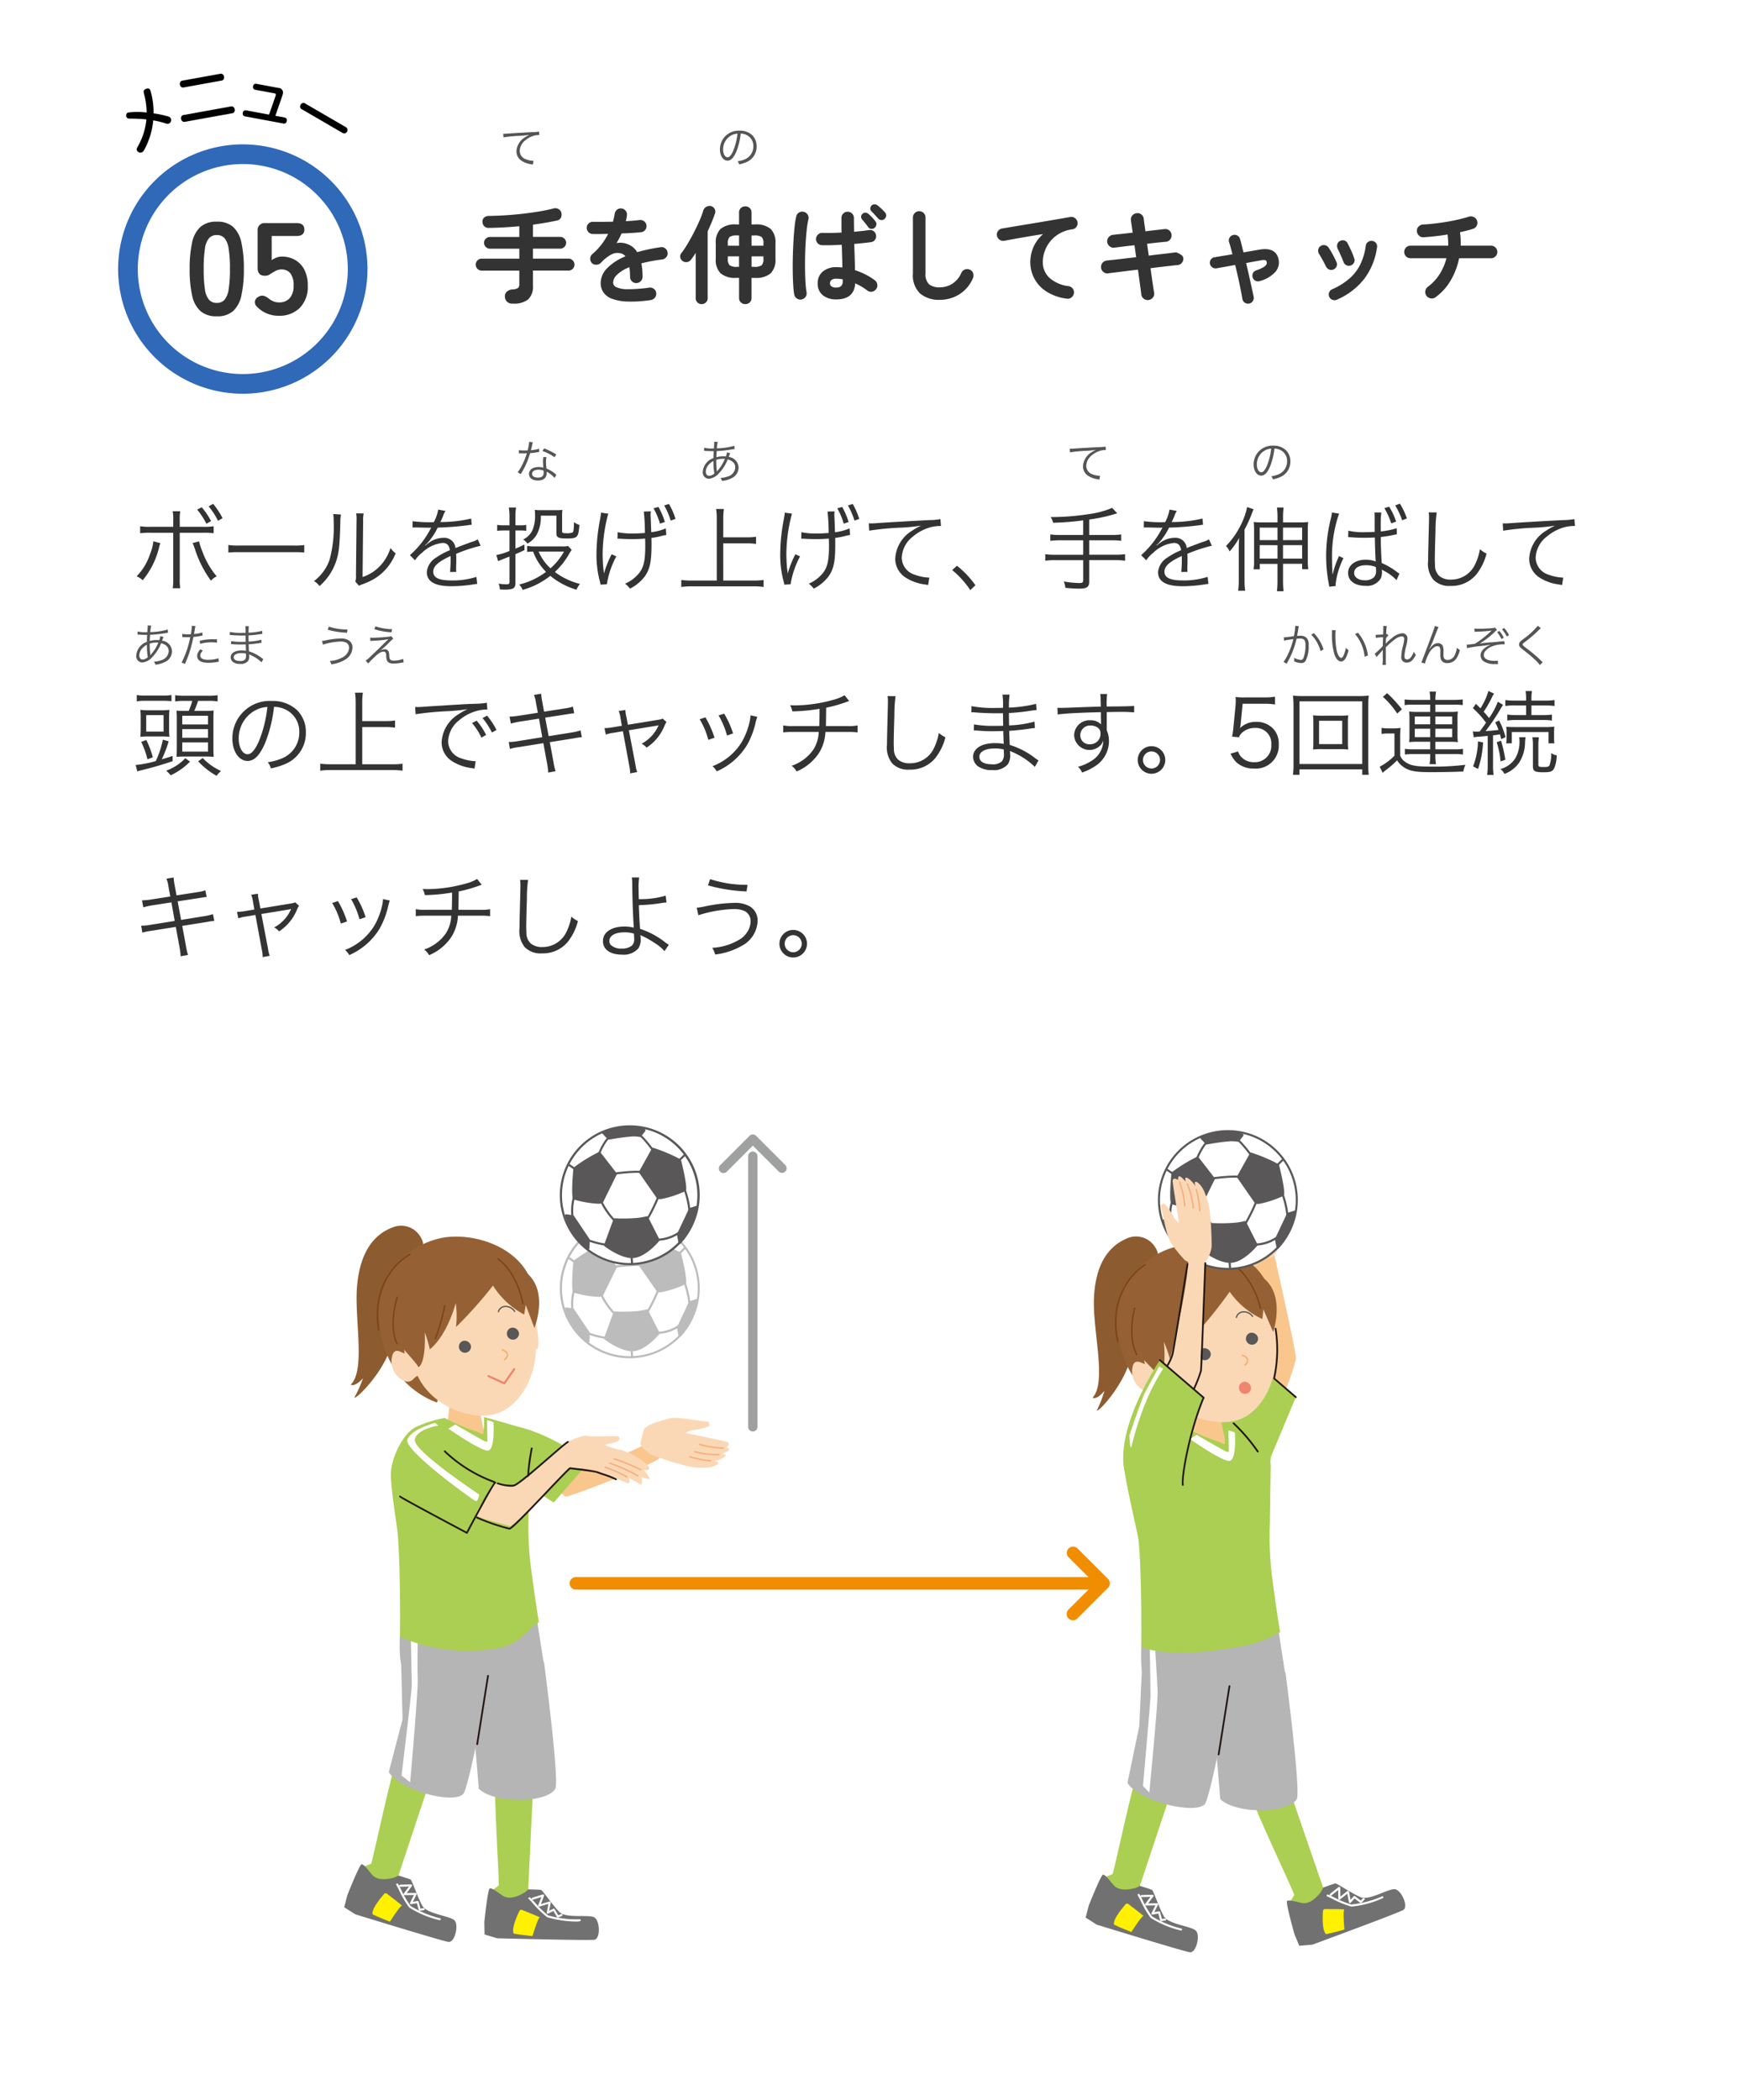 <svg xmlns="http://www.w3.org/2000/svg" xmlns:xlink="http://www.w3.org/1999/xlink" width="265" height="320" viewBox="0 0 265 320"><defs><filter id="a" x="0" y="0" width="265" height="320" filterUnits="userSpaceOnUse"><feOffset input="SourceAlpha"/><feGaussianBlur stdDeviation="4" result="b"/><feFlood flood-opacity="0.102" result="c"/><feComposite operator="out" in="SourceGraphic" in2="b"/><feComposite operator="in" in="c"/><feComposite operator="in" in2="SourceGraphic"/></filter><clipPath id="d"><rect width="124.501" height="135.818" fill="none"/></clipPath><clipPath id="e"><rect width="21.455" height="21.456" fill="none"/></clipPath><clipPath id="f"><rect width="21.455" height="21.453" fill="none"/></clipPath><clipPath id="g"><rect width="124.502" height="135.818" fill="none"/></clipPath></defs><g transform="translate(1432 -8504)"><g data-type="innerShadowGroup"><path d="M8,0H257a8,8,0,0,1,8,8V312a8,8,0,0,1-8,8H8a8,8,0,0,1-8-8V8A8,8,0,0,1,8,0Z" transform="translate(-1432 8504)" fill="#fff"/><g transform="matrix(1, 0, 0, 1, -1432, 8504)" filter="url(#a)"><path d="M8,0H257a8,8,0,0,1,8,8V312a8,8,0,0,1-8,8H8a8,8,0,0,1-8-8V8A8,8,0,0,1,8,0Z" fill="#fff"/></g></g><path d="M60.641.323A7.2,7.2,0,0,1,60.4,1.639c-.133,0-.364.007-.5.007a4.423,4.423,0,0,1-.833-.056l-.007.483h.091c.021,0,.077,0,.154.007.1,0,.343.007.462.007s.343-.007.518-.014a10.481,10.481,0,0,1-.728,1.806,6.18,6.18,0,0,1-.672,1.092l.476.28c.035-.056.077-.14.14-.238.266-.462.329-.581.5-.917a13.042,13.042,0,0,0,.777-2.044,8.451,8.451,0,0,0,1.148-.147l.245-.042-.021-.483a5.825,5.825,0,0,1-1.253.231c.1-.357.14-.525.189-.763A2.192,2.192,0,0,1,61.194.4Zm4.123,1.932a9.648,9.648,0,0,0-1.848-.924l-.259.392a7.592,7.592,0,0,1,1.855.952Zm.014,3.1a.709.709,0,0,1-.126-.112A5.028,5.028,0,0,0,63.28,4.4,8.35,8.35,0,0,1,63.2,3.333a2.148,2.148,0,0,1,.091-.651l-.476-.049a2.834,2.834,0,0,0-.07.679c0,.175.014.5.049.959a2.31,2.31,0,0,0-.707-.105,2.046,2.046,0,0,0-.826.154.993.993,0,0,0-.651.889c0,.623.525,1.015,1.365,1.015s1.33-.4,1.33-1.12a1.451,1.451,0,0,0-.014-.224,4,4,0,0,1,1.225.952Zm-1.946-.637s.014.217.014.3c0,.525-.273.763-.875.763-.553,0-.889-.217-.889-.574,0-.385.378-.63.973-.63A2.077,2.077,0,0,1,62.832,4.719Zm24.465-3a.725.725,0,0,1,.112-.007,1.137,1.137,0,0,1,.126.007c.56.021.875.035.945.035h.28c-.035.511-.035.546-.042,1.057a2.386,2.386,0,0,0-1.624,2.086A.956.956,0,0,0,88,5.958a2.3,2.3,0,0,0,1.561-.847,6.3,6.3,0,0,0,1.33-2.1c.756.2,1.155.616,1.155,1.218a1.543,1.543,0,0,1-1.2,1.4,3.26,3.26,0,0,1-1.05.189,1.443,1.443,0,0,1,.224.469,3.854,3.854,0,0,0,1.428-.4,1.8,1.8,0,0,0,1.1-1.617,1.684,1.684,0,0,0-1.5-1.638c.119-.329.2-.518.217-.56l-.483-.147a2.629,2.629,0,0,1-.168.63c-.175-.014-.259-.021-.406-.021a3.7,3.7,0,0,0-1.036.14c.007-.343.007-.343.049-.938a19.609,19.609,0,0,0,2.478-.28c.133-.021.154-.021.245-.035L91.9.932a10.756,10.756,0,0,1-2.667.392,4.654,4.654,0,0,1,.147-.98L88.837.309a.743.743,0,0,1,.007.105c0,.049-.014.322-.021.4-.028.357-.028.357-.035.525-.126.007-.154.007-.175.007A4.9,4.9,0,0,1,87.3,1.233Zm1.421,1.533a9.9,9.9,0,0,0,.14,1.9,1.264,1.264,0,0,1-.805.357c-.3,0-.5-.252-.5-.637a1.654,1.654,0,0,1,.427-1.043A2.5,2.5,0,0,1,88.718,3.249Zm.518,1.6V4.775a.462.462,0,0,0-.007-.1,11.773,11.773,0,0,1-.077-1.6,3.149,3.149,0,0,1,.973-.161c.077,0,.112,0,.336.014a6.322,6.322,0,0,1-1.071,1.75.759.759,0,0,0-.133.182Zm53.816-2.919a20.561,20.561,0,0,1,2.415-.231,13.565,13.565,0,0,0,1.54-.154,4.582,4.582,0,0,0-.665.371,2.654,2.654,0,0,0-1.309,2.149A1.7,1.7,0,0,0,145.81,5.5a3.531,3.531,0,0,0,1.512.539l.217.042.091-.567h-.07a3.588,3.588,0,0,1-1.05-.224,1.372,1.372,0,0,1-.98-1.3,2.14,2.14,0,0,1,.861-1.617,3.555,3.555,0,0,1,1.344-.707,3.247,3.247,0,0,1,.784-.091l-.042-.525a4.7,4.7,0,0,1-.833.077c-.9.042-3.143.168-3.976.231-.217.014-.3.021-.4.021h-.252Zm31.157-.574a2.015,2.015,0,0,1,.812.175,1.845,1.845,0,0,1,1.113,1.757,2.113,2.113,0,0,1-1.239,1.96,4.2,4.2,0,0,1-1.169.329,1.112,1.112,0,0,1,.245.469,5.415,5.415,0,0,0,1.064-.322,2.549,2.549,0,0,0,1.6-2.415,2.343,2.343,0,0,0-.679-1.708,2.71,2.71,0,0,0-1.925-.693,2.924,2.924,0,0,0-2.261.931,2.912,2.912,0,0,0-.735,1.932c0,.98.5,1.708,1.162,1.708.5,0,.917-.42,1.323-1.344A10.493,10.493,0,0,0,174.209,1.359Zm-.5.007a9.614,9.614,0,0,1-.637,2.59c-.3.686-.581,1.015-.875,1.015-.378,0-.672-.518-.672-1.19a2.421,2.421,0,0,1,1.141-2.086A2.211,2.211,0,0,1,173.7,1.366ZM.966,29.716a.725.725,0,0,1,.112-.007,1.137,1.137,0,0,1,.126.007c.56.021.875.035.945.035h.28c-.035.511-.035.546-.042,1.057A2.386,2.386,0,0,0,.763,32.894a.956.956,0,0,0,.9,1.064,2.3,2.3,0,0,0,1.561-.847,6.3,6.3,0,0,0,1.33-2.1c.756.2,1.155.616,1.155,1.218a1.544,1.544,0,0,1-1.2,1.4,3.26,3.26,0,0,1-1.05.189,1.443,1.443,0,0,1,.224.469,3.854,3.854,0,0,0,1.428-.4,1.8,1.8,0,0,0,1.1-1.617A1.684,1.684,0,0,0,4.7,30.633c.119-.329.2-.518.217-.56l-.483-.147a2.628,2.628,0,0,1-.168.63c-.175-.014-.259-.021-.406-.021a3.7,3.7,0,0,0-1.036.14c.007-.343.007-.343.049-.938a19.609,19.609,0,0,0,2.478-.28c.133-.021.154-.021.245-.035l-.028-.49a10.756,10.756,0,0,1-2.667.392,4.654,4.654,0,0,1,.147-.98l-.546-.035a.743.743,0,0,1,.007.1c0,.049-.014.322-.021.4-.028.357-.028.357-.035.525-.126.007-.154.007-.175.007a4.9,4.9,0,0,1-1.309-.112Zm1.421,1.533a9.9,9.9,0,0,0,.14,1.9,1.264,1.264,0,0,1-.8.357c-.3,0-.5-.252-.5-.637a1.654,1.654,0,0,1,.427-1.043A2.5,2.5,0,0,1,2.387,31.249Zm.518,1.6v-.077a.462.462,0,0,0-.007-.1,11.773,11.773,0,0,1-.077-1.6,3.149,3.149,0,0,1,.973-.161c.077,0,.112,0,.336.014a6.322,6.322,0,0,1-1.071,1.75.759.759,0,0,0-.133.182Zm4.872-2.758a1.042,1.042,0,0,1,.119-.007h.028c.273.014.336.014.581.014s.343,0,.483-.007a14.078,14.078,0,0,1-1.316,3.871l.511.217a18.445,18.445,0,0,0,.805-2.135c.189-.637.385-1.428.49-1.981a10.231,10.231,0,0,0,1.183-.168c.14-.028.14-.028.2-.035l-.035-.483a5.772,5.772,0,0,1-1.26.238c.035-.21.056-.308.091-.532a6.618,6.618,0,0,1,.126-.665l-.553-.056a6.845,6.845,0,0,1-.154,1.288c-.2.014-.28.014-.42.014a4.828,4.828,0,0,1-.875-.063Zm5.285.343c-.525-.021-.63-.021-.763-.021a7.931,7.931,0,0,0-1.855.231l.049.476a6.093,6.093,0,0,1,1.75-.238,7.028,7.028,0,0,1,.826.049Zm-2.548,1.512c-.371.476-.469.693-.469,1.008,0,.693.595,1.05,1.743,1.05a7.014,7.014,0,0,0,1.246-.119c.231-.035.231-.035.308-.049l-.049-.525a5.2,5.2,0,0,1-1.547.238c-.8,0-1.225-.224-1.225-.644a.842.842,0,0,1,.175-.5,2.346,2.346,0,0,1,.21-.266Zm9.611,1.491a2.393,2.393,0,0,1-.238-.161,6.127,6.127,0,0,0-1.953-1.022c-.028-.679-.028-.679-.042-1.071.518-.035,1.071-.091,1.554-.168.245-.035.315-.042.406-.049l-.028-.483a8.449,8.449,0,0,1-1.939.287c-.007-.371-.007-.371-.014-.945A14.542,14.542,0,0,0,19.5,29.66c.364-.049.364-.049.483-.056l-.035-.476a9.868,9.868,0,0,1-2.072.287,7.812,7.812,0,0,1,.049-.987h-.539a5.482,5.482,0,0,1,.035,1.008c-.231,0-.469.007-.609.007a8.7,8.7,0,0,1-1.792-.14l-.007.476a.572.572,0,0,1,.1-.007.849.849,0,0,1,.126.007c.63.049,1.2.07,1.708.07.161,0,.273,0,.476-.007l.014.959c-.2.007-.441.007-.623.007a8.591,8.591,0,0,1-1.6-.112l-.007.462h.056c.042,0,.1,0,.175.007.434.035.763.049,1.183.049.224,0,.574-.007.826-.014.007.182.007.315.014.406.007.2.007.35.014.413a.558.558,0,0,0,.007.077c0,.063,0,.063.007.084a3.113,3.113,0,0,0-.63-.056,3.049,3.049,0,0,0-.728.07c-.616.14-.98.5-.98.966a.915.915,0,0,0,.378.735,1.823,1.823,0,0,0,1.085.28,1.409,1.409,0,0,0,1.183-.441,1.216,1.216,0,0,0,.175-.763,2.013,2.013,0,0,0-.014-.252c.189.077.35.147.469.21a5.633,5.633,0,0,1,1.428,1Zm-2.639-.567a.917.917,0,0,1-.14.63,1.011,1.011,0,0,1-.77.231c-.609,0-.959-.21-.959-.581s.455-.623,1.148-.623a2.57,2.57,0,0,1,.714.077ZM29.939,28.96a12.743,12.743,0,0,0,2.94.462l.077-.5a8.833,8.833,0,0,1-2.849-.434Zm-.728,2.275a9.775,9.775,0,0,1,2.667-.469,1.95,1.95,0,0,1,.861.154.849.849,0,0,1,.448.784,1.567,1.567,0,0,1-.357.952,1.714,1.714,0,0,1-.6.5,4.444,4.444,0,0,1-1.967.567,1.776,1.776,0,0,1,.224.511,5.376,5.376,0,0,0,2.03-.665,2.23,2.23,0,0,0,1.2-1.89,1.245,1.245,0,0,0-.6-1.113,2.226,2.226,0,0,0-1.2-.266,11.7,11.7,0,0,0-2.135.252,5.508,5.508,0,0,1-.707.119Zm7.833-2.359a9.973,9.973,0,0,0,2.611.476l.1-.469a8.56,8.56,0,0,1-2.534-.434Zm-.6,1.806c.182-.021.329-.035.665-.056a13.427,13.427,0,0,0,2.086-.224c-.5.483-.861.833-1.064,1.036-.567.56-1.148,1.12-1.652,1.589a5.044,5.044,0,0,1-.756.644l.392.434c.245-.28.707-.756,1.05-1.071.581-.539.924-.735,1.288-.735a.342.342,0,0,1,.322.168,1.211,1.211,0,0,1,.077.483,1.771,1.771,0,0,0,.154.77c.147.273.455.4.98.4a5.566,5.566,0,0,0,.959-.091c.5-.077.5-.077.567-.084l-.077-.539a3.774,3.774,0,0,1-1.414.259c-.322,0-.483-.056-.581-.189-.077-.112-.1-.217-.126-.658-.028-.4-.077-.56-.217-.7a.649.649,0,0,0-.476-.182,1.485,1.485,0,0,0-.7.231,15.532,15.532,0,0,0,1.386-1.26,6.446,6.446,0,0,1,.623-.581l-.308-.385a1.331,1.331,0,0,1-.336.077,23.868,23.868,0,0,1-2.457.168c-.154,0-.245,0-.42-.014Zm139.237-.049a4,4,0,0,1,.406-.091c.063-.014.4-.07,1-.161a11.555,11.555,0,0,1-.77,2.219,6.713,6.713,0,0,1-.728,1.267l.476.28c.217-.392.364-.672.455-.84a13.207,13.207,0,0,0,1.057-2.968,4.019,4.019,0,0,1,.5-.035c.651,0,.861.238.861.98a5.419,5.419,0,0,1-.294,1.946q-.137.336-.4.336a2.617,2.617,0,0,1-1.043-.322,1.356,1.356,0,0,1,.021.28,1.523,1.523,0,0,1-.014.245,2.634,2.634,0,0,0,1.057.273.731.731,0,0,0,.686-.329,4.825,4.825,0,0,0,.469-2.408,1.413,1.413,0,0,0-.343-1.127,1.338,1.338,0,0,0-1.008-.294,4.079,4.079,0,0,0-.413.021c.063-.336.112-.6.147-.8a4.3,4.3,0,0,1,.133-.672l-.56-.063v.091a8.556,8.556,0,0,1-.21,1.484c-.567.091-1.295.175-1.547.182Zm4.13-.924a5.73,5.73,0,0,1,1.428,2.513l.448-.259a6.33,6.33,0,0,0-1.463-2.478Zm3.143-.672a3.785,3.785,0,0,1,.021.413,10.517,10.517,0,0,0,.378,3.283c.238.672.6,1.064.994,1.064.5,0,.819-.469,1.162-1.694a2.238,2.238,0,0,1-.413-.4,5.035,5.035,0,0,1-.364,1.2c-.1.231-.224.35-.35.35-.266,0-.553-.483-.707-1.2a11.986,11.986,0,0,1-.182-2.177,5.075,5.075,0,0,1,.049-.833Zm3.542.595a6.182,6.182,0,0,1,1.456,3.451l.5-.2a6.7,6.7,0,0,0-.525-1.869,6.076,6.076,0,0,0-1-1.6Zm3.276,3.5a1.483,1.483,0,0,1,.182-.224c.119-.133.217-.245.294-.329.238-.266.238-.266.343-.385a.777.777,0,0,0,.126-.168h.014c-.021.315-.021.315-.021,1.134a5.984,5.984,0,0,1-.049,1.155h.546a10.856,10.856,0,0,1-.021-1.162V31.641a11.351,11.351,0,0,1,1.351-1.19,1.993,1.993,0,0,1,1.057-.476.355.355,0,0,1,.385.378,5.247,5.247,0,0,1-.175,1.05,6.8,6.8,0,0,0-.266,1.631.806.806,0,0,0,.819.945,1.205,1.205,0,0,0,.966-.5,3.455,3.455,0,0,0,.434-.693,2.3,2.3,0,0,1-.322-.476,2.881,2.881,0,0,1-.4.805.844.844,0,0,1-.6.385c-.273,0-.42-.175-.42-.5a7.7,7.7,0,0,1,.3-1.659,4.676,4.676,0,0,0,.161-1.022.761.761,0,0,0-.819-.819,2.813,2.813,0,0,0-1.582.77,5,5,0,0,0-.889.819l-.014-.007c0-.042.007-.056.007-.112a.358.358,0,0,0,.007-.063c.007-.329.007-.329.014-.469a1.192,1.192,0,0,0,.007-.175,2.412,2.412,0,0,1,.357-.434l-.182-.217a.457.457,0,0,1-.14.035,8.15,8.15,0,0,1,.084-1.246l-.553-.007a2.848,2.848,0,0,1,.021.35c0,.091-.007.406-.028.938-.588.035-.9.056-.917.056a1.416,1.416,0,0,1-.217-.014l.028.483a7.134,7.134,0,0,1,1.1-.1c-.021.616-.035,1.057-.042,1.337a10.749,10.749,0,0,1-1.232,1.183Zm8.883-4.739c-.042.21-.2.651-.959,2.674-1.008,2.688-1.008,2.688-1.1,2.884l.539.168a7.165,7.165,0,0,1,.644-1.61c.392-.665.847-1.036,1.253-1.036a.375.375,0,0,1,.4.259,1.51,1.51,0,0,1,.056.532v.4a2.886,2.886,0,0,0,.063.756.985.985,0,0,0,1.022.63,1.63,1.63,0,0,0,1.393-.763,3.781,3.781,0,0,0,.5-1.232A2,2,0,0,1,202,31.7a3.065,3.065,0,0,1-.266.994,1.211,1.211,0,0,1-1.12.875.652.652,0,0,1-.532-.217,1.19,1.19,0,0,1-.112-.665v-.476a1.766,1.766,0,0,0-.119-.791.777.777,0,0,0-.7-.413c-.5,0-.854.252-1.316.917l-.035-.014a1.053,1.053,0,0,1,.063-.126l.077-.154a11.864,11.864,0,0,0,.5-1.155c.686-1.757.686-1.757.777-1.925Zm6.055.889c.133-.014.168-.014.434-.028a18.381,18.381,0,0,0,2.191-.168,1.565,1.565,0,0,0-.231.2,15.141,15.141,0,0,1-2.324,1.806,9.262,9.262,0,0,1-1.225.14H203.5l.056.532a17.852,17.852,0,0,1,2.058-.315c.77-.091.91-.112,1.239-.168l.294-.042c-1.008.441-1.526.994-1.526,1.617a1.14,1.14,0,0,0,.413.882,2.872,2.872,0,0,0,1.764.455c.175.007.28.007.3.007.063,0,.091.007.175.007l-.021-.539a2.509,2.509,0,0,1-.476.042c-1.064,0-1.666-.329-1.666-.9a.885.885,0,0,1,.224-.581,2.475,2.475,0,0,1,.875-.665,4.65,4.65,0,0,1,1.925-.378h.154l-.049-.49a.947.947,0,0,1-.2.028c-.077.007-.357.035-.637.056-.56.056-1.064.1-1.246.112a15.43,15.43,0,0,0-1.68.189,13.28,13.28,0,0,0,2.3-1.785,1.744,1.744,0,0,1,.343-.294l-.294-.371a1.366,1.366,0,0,1-.392.084c-.5.056-1.505.1-2.135.1a5.471,5.471,0,0,1-.63-.028Zm3.437.049a5.937,5.937,0,0,1,.658,1.057l.35-.21a5.035,5.035,0,0,0-.672-1.029Zm.735-.434a5.115,5.115,0,0,1,.728,1.092l.35-.2a5.8,5.8,0,0,0-.735-1.085Zm5.453-.539a11.129,11.129,0,0,1-2.051,1.918,5.408,5.408,0,0,0-.6.476.678.678,0,0,0-.2.469c0,.238.112.392.5.7,1.022.8,1.3,1.029,1.771,1.463a6.609,6.609,0,0,1,.9.959l.441-.434a1.782,1.782,0,0,1-.2-.175,20.638,20.638,0,0,0-2.24-1.911c-.567-.441-.623-.49-.623-.616,0-.1.049-.154.308-.35a20.4,20.4,0,0,0,1.61-1.323c.728-.7.784-.749.861-.812Z" transform="translate(-1412 8571)" fill="#555"/><path d="M6.4,3.278H2.982a9,9,0,0,1-1.624-.084V4.258a10.884,10.884,0,0,1,1.61-.07H6.4v6.986a7.791,7.791,0,0,1-.084,1.47H7.462a8.453,8.453,0,0,1-.07-1.484V4.188h3.556a10.884,10.884,0,0,1,1.61.07V3.194a9.182,9.182,0,0,1-1.638.084H7.392v-.91A8.067,8.067,0,0,1,7.462.912H6.314A6.252,6.252,0,0,1,6.4,2.34Zm-3.024,2.2a7.148,7.148,0,0,1-.49,1.9A8.932,8.932,0,0,1,.826,10.824a3.1,3.1,0,0,1,.924.6A12.5,12.5,0,0,0,4.2,6.6l.07-.308.084-.28a1.675,1.675,0,0,1,.084-.238Zm5.978.28c.1.224.224.532.35.91a16.791,16.791,0,0,0,2.436,4.816,3.025,3.025,0,0,1,.882-.658,12.439,12.439,0,0,1-2.17-3.752,10,10,0,0,1-.518-1.582Zm.686-5.1a11.254,11.254,0,0,1,1.414,2.156l.714-.406A11.414,11.414,0,0,0,10.738.3Zm1.75-.49a10.329,10.329,0,0,1,1.428,2.2l.7-.406A11.793,11.793,0,0,0,12.474-.222ZM14.8,7.2a15.294,15.294,0,0,1,1.736-.056h8.12a16.015,16.015,0,0,1,1.708.056V6.064a11.042,11.042,0,0,1-1.694.07H16.534A9.9,9.9,0,0,1,14.8,6.05ZM30.786,1.332a6.227,6.227,0,0,1,.056.994,19.1,19.1,0,0,1-.63,6.006,6.926,6.926,0,0,1-2.366,3.22,2.586,2.586,0,0,1,.84.756A8.558,8.558,0,0,0,31.108,8.85c.532-1.414.644-2.45.756-6.244a6.974,6.974,0,0,1,.084-1.2Zm3.486-.1a5.617,5.617,0,0,1,.056,1.246l-.084,8.19a2.359,2.359,0,0,1-.1.952l.56.644a2.332,2.332,0,0,1,.322-.154c.2-.07.2-.07.448-.168a9.228,9.228,0,0,0,2-1.022,7.954,7.954,0,0,0,2.814-3.6,3.915,3.915,0,0,1-.784-.812,6.923,6.923,0,0,1-1.652,2.8,6.47,6.47,0,0,1-2.6,1.624l.084-8.456a5.428,5.428,0,0,1,.084-1.232ZM45.878,2.578a19.589,19.589,0,0,1-3-.154l-.014.966a2.483,2.483,0,0,1,.308-.014H43.4c.518.014,1.834.042,2.058.042a1.551,1.551,0,0,0,.266-.028L45.6,3.6a13.931,13.931,0,0,1-3.136,4l.784.784a4.632,4.632,0,0,1,1.078-1.162,5.259,5.259,0,0,1,3.122-1.484c.658,0,.994.336,1.106,1.106a10.868,10.868,0,0,0-2.086,1.12,2.9,2.9,0,0,0-1.428,2.212c0,1.442,1.218,2.156,3.724,2.156a21.719,21.719,0,0,0,3.4-.28,5.509,5.509,0,0,1,.56-.07L52.6,10.908a11.73,11.73,0,0,1-3.738.546c-1.974,0-2.842-.406-2.842-1.33,0-.84.728-1.5,2.632-2.394a3.679,3.679,0,0,1,.014.42,20.134,20.134,0,0,1-.084,2.016l.952-.014a3.043,3.043,0,0,1-.028-.5c0-.126,0-.322.014-.63.014-.28.014-.588.014-.77,0-.35,0-.49-.028-.854a23.244,23.244,0,0,1,3.738-1.232l-.448-.98a3.08,3.08,0,0,1-.952.406c-.616.224-1.414.518-2.436.924a1.7,1.7,0,0,0-1.848-1.554,3.726,3.726,0,0,0-2.114.686c-.14.1-.14.1-.644.49a.108.108,0,0,1-.028-.042V6.078a.014.014,0,0,0,.014-.014,2.3,2.3,0,0,1,.182-.14c.056-.042.336-.364.476-.532A10.323,10.323,0,0,0,46.7,3.4a45.2,45.2,0,0,0,4.62-.364,4.364,4.364,0,0,1,.56-.07L51.8,2.018a19.7,19.7,0,0,1-4.41.532,2.383,2.383,0,0,0-.294.014c.07-.126.252-.5.434-.952a2.973,2.973,0,0,1,.364-.756l-1.12-.2A5.942,5.942,0,0,1,46.1,2.578Zm11.76.476H56.77a5.327,5.327,0,0,1-1.008-.07v.91a7.677,7.677,0,0,1,1.008-.056h.868V6.96a8.9,8.9,0,0,1-2,.616l.266.938c.448-.2,1.022-.42,1.736-.7v3.892c0,.252-.112.336-.448.336a8.751,8.751,0,0,1-1.218-.1,2.577,2.577,0,0,1,.2.882c.294.014.546.028.728.028,1.288,0,1.638-.21,1.638-.966V7.45c.546-.224.756-.322,1.386-.63l-.014-.84c-.63.308-.84.406-1.372.63V3.838h.784a5.423,5.423,0,0,1,.868.056v-.91a3.657,3.657,0,0,1-.812.07h-.84V1.724a8.267,8.267,0,0,1,.1-1.386H57.54a8.394,8.394,0,0,1,.1,1.414ZM66.57,6.2a2.954,2.954,0,0,1-.84.07H61.46a6.362,6.362,0,0,1-1.134-.084v.924a7.69,7.69,0,0,1,.91-.056,8.48,8.48,0,0,0,1.974,3.094,11.347,11.347,0,0,1-4.1,1.932,2.408,2.408,0,0,1,.532.812,11.892,11.892,0,0,0,4.214-2.142,11.308,11.308,0,0,0,3.99,2.114,3.612,3.612,0,0,1,.532-.882,10.488,10.488,0,0,1-3.822-1.82,11.67,11.67,0,0,0,2.17-2.744,5.612,5.612,0,0,1,.392-.616Zm-.63.854a9.092,9.092,0,0,1-2.058,2.548,7.427,7.427,0,0,1-1.806-2.548ZM64.792,1.584V4.272c0,.644.294.784,1.61.784,1.6,0,1.736-.14,1.89-2.058a2.781,2.781,0,0,1-.826-.434c-.014,1.092-.07,1.484-.224,1.582a2.242,2.242,0,0,1-.9.112c-.588,0-.686-.042-.686-.294V1.7A7.336,7.336,0,0,1,65.7.7a7.813,7.813,0,0,1-.938.042H62.44A7.761,7.761,0,0,1,61.488.7a3.042,3.042,0,0,1,.042.63A5.713,5.713,0,0,1,61.18,3.7,2.937,2.937,0,0,1,59.724,5.21a2.125,2.125,0,0,1,.644.63,3.788,3.788,0,0,0,1.4-1.33,5.563,5.563,0,0,0,.644-2.926ZM79.59.464A10.2,10.2,0,0,1,80.57,2.8l.742-.252a10.4,10.4,0,0,0-.98-2.3Zm-8.008.658c-.014.182-.014.238-.028.336s-.028.2-.1.616a28.99,28.99,0,0,0-.56,5.39,15.778,15.778,0,0,0,.518,4.144,3.427,3.427,0,0,1,.112.49l.966-.07v-.084A13.451,13.451,0,0,1,73.92,7.786l-.714-.322a15.628,15.628,0,0,0-1.176,2.954q-.021-.357-.084-.756c-.056-.476-.112-1.512-.112-2.268a24.325,24.325,0,0,1,.854-6.118ZM81.214.03a11.152,11.152,0,0,1,.994,2.3l.728-.252a10.852,10.852,0,0,0-.994-2.282ZM74.1,5.1a1.384,1.384,0,0,1,.21-.014,2.013,2.013,0,0,1,.252.014c.5.028,1.3.056,1.694.056.616,0,1.428-.028,2.044-.084.028.392.028.714.028,1.106,0,2.226-.224,3.248-.938,4.158a5.6,5.6,0,0,1-2.142,1.61,3.519,3.519,0,0,1,.756.756,6.577,6.577,0,0,0,2.2-1.792c.826-1.12,1.078-2.282,1.078-4.942,0-.392,0-.616-.014-.994a12.7,12.7,0,0,0,1.526-.294,5.889,5.889,0,0,1,.742-.154l-.07-1.008A7.952,7.952,0,0,1,79.24,4.1l-.028-.854c-.028-.812-.042-1.176-.056-1.414-.014-.266-.014-.336-.014-.42a3.465,3.465,0,0,1,.042-.49L78.106.954a28.4,28.4,0,0,1,.168,3.262c-.7.056-1.218.084-1.778.084a11.148,11.148,0,0,1-2.38-.2Zm16.114.7h3.542a10.746,10.746,0,0,1,1.456.084V4.8a10.461,10.461,0,0,1-1.456.084H90.216V2.018a9.651,9.651,0,0,1,.1-1.456h-1.19a9.778,9.778,0,0,1,.1,1.456v9.45H85.47a13.271,13.271,0,0,1-1.652-.084v1.064a12.336,12.336,0,0,1,1.652-.1h9.324a11.087,11.087,0,0,1,1.568.1V11.384a12.44,12.44,0,0,1-1.568.084H90.216ZM107.59.464a10.2,10.2,0,0,1,.98,2.338l.742-.252a10.4,10.4,0,0,0-.98-2.3Zm-8.008.658c-.014.182-.014.238-.028.336s-.028.2-.1.616a28.99,28.99,0,0,0-.56,5.39,15.778,15.778,0,0,0,.518,4.144,3.427,3.427,0,0,1,.112.49l.966-.07v-.084a13.451,13.451,0,0,1,1.428-4.158l-.714-.322a15.628,15.628,0,0,0-1.176,2.954q-.021-.357-.084-.756c-.056-.476-.112-1.512-.112-2.268a24.325,24.325,0,0,1,.854-6.118ZM109.214.03a11.152,11.152,0,0,1,.994,2.3l.728-.252a10.852,10.852,0,0,0-.994-2.282ZM102.1,5.1a1.384,1.384,0,0,1,.21-.014,2.013,2.013,0,0,1,.252.014c.5.028,1.3.056,1.694.056.616,0,1.428-.028,2.044-.084.028.392.028.714.028,1.106,0,2.226-.224,3.248-.938,4.158a5.6,5.6,0,0,1-2.142,1.61,3.519,3.519,0,0,1,.756.756,6.577,6.577,0,0,0,2.2-1.792c.826-1.12,1.078-2.282,1.078-4.942,0-.392,0-.616-.014-.994a12.7,12.7,0,0,0,1.526-.294,5.889,5.889,0,0,1,.742-.154l-.07-1.008a7.952,7.952,0,0,1-2.226.588l-.028-.854c-.028-.812-.042-1.176-.056-1.414-.014-.266-.014-.336-.014-.42a3.465,3.465,0,0,1,.042-.49l-1.078.028a28.4,28.4,0,0,1,.168,3.262c-.7.056-1.218.084-1.778.084a11.148,11.148,0,0,1-2.38-.2Zm10.36-1.232a41.121,41.121,0,0,1,4.83-.462,27.13,27.13,0,0,0,3.08-.308,9.164,9.164,0,0,0-1.33.742,5.307,5.307,0,0,0-2.618,4.3,3.408,3.408,0,0,0,1.554,2.856A7.062,7.062,0,0,0,121,12.07c.224.042.28.056.434.084l.182-1.134h-.14a7.175,7.175,0,0,1-2.1-.448,2.745,2.745,0,0,1-1.96-2.59,4.279,4.279,0,0,1,1.722-3.234,7.109,7.109,0,0,1,2.688-1.414,6.493,6.493,0,0,1,1.568-.182l-.084-1.05a9.4,9.4,0,0,1-1.666.154c-1.806.084-6.286.336-7.952.462-.434.028-.6.042-.8.042h-.5ZM125.1,9.872a13.973,13.973,0,0,1,2.758,3.052l.784-.742a14.265,14.265,0,0,0-2.814-2.968Zm19.964-5.348H141.54a10.346,10.346,0,0,1-1.484-.084v.98a11.5,11.5,0,0,1,1.484-.084h3.528v2.2h-4.312a10,10,0,0,1-1.47-.084v.994a10.54,10.54,0,0,1,1.47-.084h4.312v3.08c0,.308-.14.406-.588.406a15.105,15.105,0,0,1-2.38-.238,3.292,3.292,0,0,1,.252.966,20.368,20.368,0,0,0,2.1.126c1.19,0,1.526-.238,1.526-1.106V8.36h4a10.681,10.681,0,0,1,1.47.084V7.45a10.265,10.265,0,0,1-1.47.084h-4v-2.2h3.388a10.62,10.62,0,0,1,1.484.084V4.44a10.346,10.346,0,0,1-1.484.084h-3.388V2.172a24.782,24.782,0,0,0,4.27-.952l-.77-.826a13.606,13.606,0,0,1-3.57.952,36.717,36.717,0,0,1-5.8.448,2.559,2.559,0,0,1,.364.868,40.487,40.487,0,0,0,4.592-.364Zm12.25-1.946a19.589,19.589,0,0,1-3-.154l-.014.966a2.483,2.483,0,0,1,.308-.014h.224c.518.014,1.834.042,2.058.042a1.551,1.551,0,0,0,.266-.028l-.126.21a13.931,13.931,0,0,1-3.136,4l.784.784a4.632,4.632,0,0,1,1.078-1.162,5.259,5.259,0,0,1,3.122-1.484c.658,0,.994.336,1.106,1.106a10.868,10.868,0,0,0-2.086,1.12,2.9,2.9,0,0,0-1.428,2.212c0,1.442,1.218,2.156,3.724,2.156a21.719,21.719,0,0,0,3.4-.28,5.51,5.51,0,0,1,.56-.07l-.126-1.078a11.73,11.73,0,0,1-3.738.546c-1.974,0-2.842-.406-2.842-1.33,0-.84.728-1.5,2.632-2.394a3.681,3.681,0,0,1,.014.42,20.131,20.131,0,0,1-.084,2.016l.952-.014a3.043,3.043,0,0,1-.028-.5c0-.126,0-.322.014-.63.014-.28.014-.588.014-.77,0-.35,0-.49-.028-.854a23.244,23.244,0,0,1,3.738-1.232l-.448-.98a3.08,3.08,0,0,1-.952.406c-.616.224-1.414.518-2.436.924A1.7,1.7,0,0,0,159,4.958a3.726,3.726,0,0,0-2.114.686c-.14.1-.14.1-.644.49a.108.108,0,0,1-.028-.042V6.078a.014.014,0,0,0,.014-.014,2.3,2.3,0,0,1,.182-.14c.056-.042.336-.364.476-.532a10.324,10.324,0,0,0,1.26-1.988,45.2,45.2,0,0,0,4.62-.364,4.364,4.364,0,0,1,.56-.07l-.084-.952a19.7,19.7,0,0,1-4.41.532,2.383,2.383,0,0,0-.294.014c.07-.126.252-.5.434-.952a2.974,2.974,0,0,1,.364-.756l-1.12-.2a5.941,5.941,0,0,1-.672,1.918Zm17.36.028h-2.24a10.756,10.756,0,0,1-1.386-.056,9.439,9.439,0,0,1,.056,1.176V8.29a9.764,9.764,0,0,1-.07,1.47h.938V8.934h2.7v2.59a11.983,11.983,0,0,1-.084,1.568H175.6a12.218,12.218,0,0,1-.084-1.582V8.92h2.912v.826h.938a9,9,0,0,1-.07-1.456V3.726a8.489,8.489,0,0,1,.056-1.176,10.756,10.756,0,0,1-1.386.056h-2.45V1.892A11.9,11.9,0,0,1,175.6.338h-1.008a11.815,11.815,0,0,1,.084,1.54Zm0,.8v1.9h-2.716V3.4Zm0,2.674V8.122h-2.716V6.078Zm.84,2.044V6.078h2.912V8.122Zm0-2.814V3.4h2.912v1.9ZM169.652,3.7a19.312,19.312,0,0,0,1.078-2.352c.14-.378.168-.448.294-.742l-.98-.336a10.071,10.071,0,0,1-.616,1.974,12.655,12.655,0,0,1-2.6,3.962,2.5,2.5,0,0,1,.546.826,10.985,10.985,0,0,0,1.456-2.058c-.042.7-.056,1.148-.056,1.722v4.648a11.168,11.168,0,0,1-.1,1.68h1.078a11.444,11.444,0,0,1-.1-1.638Zm13.314-2.6a5.794,5.794,0,0,1-.154.882,23.64,23.64,0,0,0-.728,5.754,22.4,22.4,0,0,0,.392,4.158c.056.336.07.392.084.518l.994-.112a1.436,1.436,0,0,1-.028-.28,12.124,12.124,0,0,1,1.2-3.962l-.686-.322a2.873,2.873,0,0,1-.112.28,12.629,12.629,0,0,0-.826,2.45h-.056l-.014-.672c-.042-.63-.056-1.456-.056-1.96a20.014,20.014,0,0,1,1.078-6.566Zm6.524,2.954c-.574.028-.952.042-1.5.042a9.759,9.759,0,0,1-2.52-.224l-.028.98h.056a.643.643,0,0,1,.14.014,2.43,2.43,0,0,1,.252.014,3.641,3.641,0,0,1,.434.028c.476.028.994.042,1.582.042s.994-.014,1.6-.042c.042,2.114.1,3.374.14,3.654a4.2,4.2,0,0,0-1.554-.266c-1.568,0-2.66.826-2.66,2.016s1.022,1.96,2.646,1.96a2.4,2.4,0,0,0,2.352-1.176,2.486,2.486,0,0,0,.168-.966,1.876,1.876,0,0,0-.028-.35.831.831,0,0,1,.084.056l.084.056a.827.827,0,0,0,.084.056,7.286,7.286,0,0,1,1.988,1.456l.448-.994a1.855,1.855,0,0,1-.35-.224,10.812,10.812,0,0,0-2.352-1.386c-.1-1.68-.14-2.744-.14-3.962.658-.084,1.162-.154,1.47-.224.518-.1.812-.168.9-.182.014,0,.056-.014.084-.014l-.042-.924a11.411,11.411,0,0,1-2.422.49V3.292a17.461,17.461,0,0,1,.084-2.2h-1.05a2.809,2.809,0,0,1,.042.574v1.6Zm.168,5.362a2.584,2.584,0,0,1,.028.406,1.556,1.556,0,0,1-.266,1.106,1.956,1.956,0,0,1-1.428.5c-.98,0-1.638-.448-1.638-1.12,0-.728.7-1.176,1.806-1.176A3.833,3.833,0,0,1,189.658,9.41Zm1.3-8.974a11.3,11.3,0,0,1,1.05,2.31l.742-.266A10.474,10.474,0,0,0,191.688.212Zm1.652-.42a11.492,11.492,0,0,1,1.064,2.268L194.39,2A10.646,10.646,0,0,0,193.326-.25Zm5.1,1.064a4.307,4.307,0,0,1,.056.742c0,.224,0,.49-.014.91-.112,4.41-.126,4.76-.126,5.7a3.9,3.9,0,0,0,.77,2.87,3.32,3.32,0,0,0,2.632.98,4.9,4.9,0,0,0,3.948-1.75,8.516,8.516,0,0,0,1.554-3.178,3.96,3.96,0,0,1-1.008-.672,8.316,8.316,0,0,1-.686,2.2,4.021,4.021,0,0,1-3.752,2.436,2.642,2.642,0,0,1-1.75-.546,2.2,2.2,0,0,1-.658-1.68c-.014-.322-.028-.672-.028-.84,0-.63.042-2.534.1-4.214a21.586,21.586,0,0,1,.182-2.954Zm11.354,2.786a41.121,41.121,0,0,1,4.83-.462,27.131,27.131,0,0,0,3.08-.308,9.164,9.164,0,0,0-1.33.742,5.307,5.307,0,0,0-2.618,4.3,3.408,3.408,0,0,0,1.554,2.856A7.062,7.062,0,0,0,217.6,12.07c.224.042.28.056.434.084l.182-1.134h-.14a7.175,7.175,0,0,1-2.1-.448,2.745,2.745,0,0,1-1.96-2.59,4.279,4.279,0,0,1,1.722-3.234,7.109,7.109,0,0,1,2.688-1.414A6.493,6.493,0,0,1,220,3.152l-.084-1.05a9.4,9.4,0,0,1-1.666.154c-1.806.084-6.286.336-7.952.462-.434.028-.6.042-.8.042h-.5ZM.924,40.56a4.069,4.069,0,0,1,.546-.168c1.6-.378,3.178-.84,4.844-1.4l-.014-.8c-.784.266-1.036.336-1.652.518A16.519,16.519,0,0,0,5.7,35.968l-.882-.252a14.325,14.325,0,0,1-1.078,3.262,17.425,17.425,0,0,1-3.066.6ZM9.3,29.808a10.288,10.288,0,0,1-.546,1.526H8.12c-.574,0-.882-.014-1.232-.042a11.415,11.415,0,0,1,.056,1.3v4.438c0,.434-.014.882-.042,1.3.476-.028.8-.042,1.2-.042h3.262c.42,0,.826.014,1.2.042-.028-.42-.042-.8-.042-1.316v-4.48c0-.546.014-.9.042-1.26a9.071,9.071,0,0,1-1.274.056H9.6a13.413,13.413,0,0,0,.588-1.526H11.8a7.37,7.37,0,0,1,1.358.084V28.94a8.563,8.563,0,0,1-1.414.084H8.134a9.079,9.079,0,0,1-1.442-.084v.952a7.357,7.357,0,0,1,1.372-.084ZM7.77,32.076H11.7v1.316H7.77Zm0,2.03H11.7v1.316H7.77Zm0,2.03H11.7v1.4H7.77ZM.84,29.878a7.421,7.421,0,0,1,1.4-.084H4.76a12.947,12.947,0,0,1,1.372.056v-.938a7.42,7.42,0,0,1-1.4.084H2.268A7.664,7.664,0,0,1,.84,28.912Zm.6,4.088a12.508,12.508,0,0,1-.056,1.316,11.2,11.2,0,0,1,1.274-.056H4.592a10.738,10.738,0,0,1,1.232.056,9.255,9.255,0,0,1-.056-1.246V32.4a10.429,10.429,0,0,1,.056-1.232,7.732,7.732,0,0,1-1.274.07H2.674a7.921,7.921,0,0,1-1.288-.07,10.787,10.787,0,0,1,.056,1.26Zm.84-1.988H4.928v2.506H2.282ZM3.29,38.4A14.75,14.75,0,0,0,2.3,35.772l-.784.28a12.54,12.54,0,0,1,.952,2.66Zm6.9.616a11.87,11.87,0,0,0,2.814,2.212,4.585,4.585,0,0,1,.672-.742,8.894,8.894,0,0,1-2.786-1.974Zm-1.96-.476A6.938,6.938,0,0,1,7.014,39.58a7.966,7.966,0,0,1-1.694.868,3.559,3.559,0,0,1,.686.7A10.219,10.219,0,0,0,8.96,39.062Zm13.524-7.826a4.029,4.029,0,0,1,1.624.35,3.691,3.691,0,0,1,2.226,3.514,4.226,4.226,0,0,1-2.478,3.92,8.392,8.392,0,0,1-2.338.658,2.225,2.225,0,0,1,.49.938,10.83,10.83,0,0,0,2.128-.644,5.1,5.1,0,0,0,3.206-4.83,4.686,4.686,0,0,0-1.358-3.416,5.42,5.42,0,0,0-3.85-1.386,5.686,5.686,0,0,0-5.992,5.726c0,1.96.994,3.416,2.324,3.416,1.008,0,1.834-.84,2.646-2.688A20.986,20.986,0,0,0,21.756,30.718Zm-1.008.014a19.229,19.229,0,0,1-1.274,5.18c-.6,1.372-1.162,2.03-1.75,2.03-.756,0-1.344-1.036-1.344-2.38a4.841,4.841,0,0,1,2.282-4.172A4.421,4.421,0,0,1,20.748,30.732ZM35.2,33.8h3.542a10.746,10.746,0,0,1,1.456.084V32.8a10.461,10.461,0,0,1-1.456.084H35.2v-2.87a9.651,9.651,0,0,1,.1-1.456H34.1a9.779,9.779,0,0,1,.1,1.456v9.45H30.45a13.271,13.271,0,0,1-1.652-.084v1.064a12.335,12.335,0,0,1,1.652-.1h9.324a11.086,11.086,0,0,1,1.568.1V39.384a12.439,12.439,0,0,1-1.568.084H35.2Zm8.134-1.96a46.607,46.607,0,0,1,4.83-.462,28.652,28.652,0,0,0,3.08-.308,9.164,9.164,0,0,0-1.33.742,5.327,5.327,0,0,0-2.618,4.3,3.39,3.39,0,0,0,1.554,2.856,7.062,7.062,0,0,0,3.024,1.078c.252.042.28.056.434.084l.182-1.134h-.14a7.175,7.175,0,0,1-2.1-.448,2.745,2.745,0,0,1-1.96-2.59,4.279,4.279,0,0,1,1.722-3.234,6.886,6.886,0,0,1,2.688-1.4,5.872,5.872,0,0,1,1.568-.2l-.084-1.036a9.455,9.455,0,0,1-1.666.154l-.8.028c-.462.014-.644.028-2.366.126l-2.2.14c-1.722.1-1.806.112-2.59.168-.434.028-.6.042-.8.042-.1,0-.238,0-.5-.014Zm8.6,1.344a9.846,9.846,0,0,1,1.428,2.226l.714-.42a10.628,10.628,0,0,0-1.442-2.17Zm1.6-.756a11.079,11.079,0,0,1,1.428,2.2l.7-.392a11.345,11.345,0,0,0-1.442-2.184Zm8.428-.812-2.856.448a10.488,10.488,0,0,1-1.456.14l.2,1.064a11.531,11.531,0,0,1,1.4-.308l2.884-.448.5,2.828-3.724.6a7.367,7.367,0,0,1-1.386.126l.182,1.064a7.414,7.414,0,0,1,1.344-.28l3.752-.6.574,3.136a11.158,11.158,0,0,1,.168,1.344l1.12-.21a7.6,7.6,0,0,1-.308-1.33l-.574-3.094,3.514-.56c.1-.014.168-.028.322-.056.238-.042.378-.07.434-.07a4.137,4.137,0,0,1,.616-.07l-.2-1.036a8.6,8.6,0,0,1-1.386.322l-3.472.56-.532-2.828,3.178-.49c.868-.14.868-.14,1.246-.182l-.2-1.008a6.576,6.576,0,0,1-1.232.28l-3.164.49-.28-1.54a7.214,7.214,0,0,1-.154-1.19l-1.106.182a4.774,4.774,0,0,1,.308,1.19ZM74.76,33.6l-1.344.224a6.752,6.752,0,0,1-1.3.126l.2.994a5.642,5.642,0,0,1,1.218-.28l1.386-.238.98,5.306a5.234,5.234,0,0,1,.126,1.12l1.078-.2a4.542,4.542,0,0,1-.266-1.106l-1.008-5.264L80,33.6a3.652,3.652,0,0,0,.364-.084.884.884,0,0,0-.056.126,5.742,5.742,0,0,1-2.534,2.688,2.479,2.479,0,0,1,.756.6,7.169,7.169,0,0,0,2.716-3.29,2.68,2.68,0,0,1,.322-.616l-.588-.518a1.981,1.981,0,0,1-.6.168l-4.7.77-.224-1.2a4.576,4.576,0,0,1-.154-1.05l-1.022.154a3.878,3.878,0,0,1,.266,1.022Zm11.858-.994a11.549,11.549,0,0,1,1.316,3.136l.952-.322A15.374,15.374,0,0,0,87.5,32.314ZM89.5,32.02a12.282,12.282,0,0,1,1.288,3.066l.924-.322a14.039,14.039,0,0,0-1.358-3.01Zm4.858-.014v.14a5.884,5.884,0,0,1-.154.952,10.563,10.563,0,0,1-1.19,3.01,8.986,8.986,0,0,1-4.438,3.654,2.832,2.832,0,0,1,.644.784A10.149,10.149,0,0,0,93.856,36.5a12.6,12.6,0,0,0,1.232-3.136A8.262,8.262,0,0,1,95.4,32.23ZM108.7,28.94a5.849,5.849,0,0,1-1.6.672,22.5,22.5,0,0,1-5.88.882c-.21,0-.42,0-.812-.028a3.652,3.652,0,0,1,.336.938,26.553,26.553,0,0,0,4.144-.392c0,1.232-.014,2.016-.042,2.632h-4.018a6.644,6.644,0,0,1-1.47-.1V34.61a10.841,10.841,0,0,1,1.47-.07h3.934a5.265,5.265,0,0,1-.854,2.744,6.544,6.544,0,0,1-3.276,2.408,2.652,2.652,0,0,1,.756.868,7.549,7.549,0,0,0,3.486-2.926,6.667,6.667,0,0,0,.91-3.094h3.43a10.841,10.841,0,0,1,1.47.07V33.546a6.644,6.644,0,0,1-1.47.1h-3.36c.014-.546.028-1.456.042-2.8a21.694,21.694,0,0,0,3.08-.868,2.893,2.893,0,0,1,.434-.14Zm6.552.14a4.306,4.306,0,0,1,.056.742c0,.224,0,.49-.014.91-.112,4.41-.126,4.76-.126,5.7a3.9,3.9,0,0,0,.77,2.87,3.32,3.32,0,0,0,2.632.98,4.9,4.9,0,0,0,3.948-1.75,8.517,8.517,0,0,0,1.554-3.178,3.96,3.96,0,0,1-1.008-.672,8.317,8.317,0,0,1-.686,2.2,4.021,4.021,0,0,1-3.752,2.436,2.642,2.642,0,0,1-1.75-.546,2.2,2.2,0,0,1-.658-1.68c-.014-.322-.028-.672-.028-.84,0-.63.042-2.534.1-4.214a21.585,21.585,0,0,1,.182-2.954Zm23,9.8a4.785,4.785,0,0,1-.476-.322,12.254,12.254,0,0,0-3.906-2.044c-.056-1.358-.056-1.358-.084-2.142,1.036-.07,2.142-.182,3.108-.336.49-.07.63-.084.812-.1l-.056-.966a16.9,16.9,0,0,1-3.878.574c-.014-.742-.014-.742-.028-1.89a29.084,29.084,0,0,0,3.248-.336c.728-.1.728-.1.966-.112l-.07-.952a19.735,19.735,0,0,1-4.144.574,15.624,15.624,0,0,1,.1-1.974h-1.078a10.963,10.963,0,0,1,.07,2.016c-.462,0-.938.014-1.218.014a17.392,17.392,0,0,1-3.584-.28l-.014.952a1.144,1.144,0,0,1,.2-.014,1.7,1.7,0,0,1,.252.014c1.26.1,2.394.14,3.416.14.322,0,.546,0,.952-.014l.028,1.918c-.392.014-.882.014-1.246.014a17.182,17.182,0,0,1-3.206-.224l-.014.924h.112c.084,0,.2,0,.35.014.868.07,1.526.1,2.366.1.448,0,1.148-.014,1.652-.028.014.364.014.63.028.812.014.406.014.7.028.826a1.115,1.115,0,0,0,.014.154c0,.126,0,.126.014.168a6.227,6.227,0,0,0-1.26-.112,6.1,6.1,0,0,0-1.456.14c-1.232.28-1.96,1.008-1.96,1.932a1.831,1.831,0,0,0,.756,1.47,3.647,3.647,0,0,0,2.17.56,2.819,2.819,0,0,0,2.366-.882,2.431,2.431,0,0,0,.35-1.526,4.025,4.025,0,0,0-.028-.5c.378.154.7.294.938.42a11.265,11.265,0,0,1,2.856,2Zm-5.278-1.134a1.834,1.834,0,0,1-.28,1.26,2.023,2.023,0,0,1-1.54.462c-1.218,0-1.918-.42-1.918-1.162s.91-1.246,2.3-1.246a5.139,5.139,0,0,1,1.428.154Zm14.77-7.07c-.952.028-2.044.056-3.388.112-2.254.084-2.254.084-2.66.084-.21,0-.308,0-.56-.014l.042,1.022c.938-.154,3.766-.294,6.58-.35v.728c0,.168.014.308.014.364,0,.518,0,.574.014.77a2.149,2.149,0,0,0-1.624-.63,2.329,2.329,0,0,0-2.478,2.31,2.341,2.341,0,0,0,4.06,1.456,1.961,1.961,0,0,0,.378-.686,3.626,3.626,0,0,1-1.568,2.954,7.176,7.176,0,0,1-2.268,1.05,3.073,3.073,0,0,1,.616.882,8.9,8.9,0,0,0,2.212-1.134,4.506,4.506,0,0,0,1.876-3.654,4.011,4.011,0,0,0-.336-1.652V31.516c1.134-.028,1.288-.028,1.5-.028a24.882,24.882,0,0,1,2.674.07v-.994c-.462.056-1.54.084-4.186.1v-.154a11.587,11.587,0,0,1,.07-1.75h-1.05a4.719,4.719,0,0,1,.056.812Zm-.042,4.088a1.569,1.569,0,0,1-1.638,1.652,1.353,1.353,0,0,1-1.442-1.386,1.482,1.482,0,0,1,1.554-1.47,1.791,1.791,0,0,1,.938.224A1.013,1.013,0,0,1,147.7,34.764Zm7.77,1.946a2.1,2.1,0,1,0,2.1,2.1A2.1,2.1,0,0,0,155.47,36.71Zm0,.8a1.3,1.3,0,1,1-1.3,1.3A1.309,1.309,0,0,1,155.47,37.508Zm13.888-7.266h3.29a9.713,9.713,0,0,1,1.638.112v-1.19a9.2,9.2,0,0,1-1.638.112h-2.884a9.521,9.521,0,0,1-1.484-.07,5.6,5.6,0,0,1,.028.6c0,.266-.014.434-.042.84l-.308,3.164a11.155,11.155,0,0,1-.21,1.442l1.05.1a1.8,1.8,0,0,1,.644-.84,2.906,2.906,0,0,1,1.834-.588,2.349,2.349,0,0,1,2.45,2.548,2.5,2.5,0,0,1-2.618,2.674,2.6,2.6,0,0,1-1.988-.826,2.124,2.124,0,0,1-.448-.812l-1.148.336a4.353,4.353,0,0,0,.882,1.316,3.787,3.787,0,0,0,2.674.952,3.492,3.492,0,0,0,3.78-3.7,3.25,3.25,0,0,0-.938-2.464A3.513,3.513,0,0,0,171.4,33a3.4,3.4,0,0,0-2.45.966,4.031,4.031,0,0,0,.112-.63Zm12.18,1.82a12.524,12.524,0,0,1-1.456-.056,8.094,8.094,0,0,1,.056,1.078v3.052a7.961,7.961,0,0,1-.056,1.078,11.772,11.772,0,0,1,1.456-.056H184a13.99,13.99,0,0,1,1.456.056,7.574,7.574,0,0,1-.056-1.078V33.084a7.207,7.207,0,0,1,.056-1.078,12.524,12.524,0,0,1-1.456.056Zm-.532.77h3.528v3.556h-3.528Zm7.574,8.232a11.008,11.008,0,0,1-.084-1.652V30.718A15.036,15.036,0,0,1,188.58,29a14.053,14.053,0,0,1-1.666.07h-8.246A13.549,13.549,0,0,1,177.03,29a15.385,15.385,0,0,1,.084,1.722v8.666a11.993,11.993,0,0,1-.084,1.68h.994v-.826h9.562v.826ZM178.024,29.878h9.562v9.548h-9.562Zm19.922.5v1.106h-2.128a8.185,8.185,0,0,1-1.092-.056,6.553,6.553,0,0,1,.056.924v2.828a6.227,6.227,0,0,1-.056.91,9.126,9.126,0,0,1,1.106-.056h2.114v1.148h-2.464a8.315,8.315,0,0,1-1.4-.07v.868a11.3,11.3,0,0,1,1.4-.07h2.464v.266a7.465,7.465,0,0,1-.1,1.274h.98a7.465,7.465,0,0,1-.1-1.274v-.266h2.814a8.63,8.63,0,0,1,1.4.07v-.868a8.122,8.122,0,0,1-1.386.07H198.73V36.038h2.338a8.6,8.6,0,0,1,1.092.056,5.986,5.986,0,0,1-.056-.91v-2.8a6.576,6.576,0,0,1,.056-.952,8.458,8.458,0,0,1-1.092.056H198.73V30.382H201.5a8.524,8.524,0,0,1,1.4.07v-.868a11.517,11.517,0,0,1-1.456.07H198.73a6.978,6.978,0,0,1,.1-1.26h-.98a7.083,7.083,0,0,1,.1,1.26H195.5a11.356,11.356,0,0,1-1.456-.07v.868a7.287,7.287,0,0,1,1.316-.07Zm0,1.806v1.19h-2.352v-1.19Zm.784,0h2.562v1.19H198.73Zm-.784,1.862v1.288h-2.352V34.05Zm.784,0h2.562v1.288H198.73Zm-7.994-4.858a13.056,13.056,0,0,1,2.184,2.548l.714-.644a18.65,18.65,0,0,0-2.254-2.464Zm-.2,5.656a5.552,5.552,0,0,1,1.036-.07h.924v3.388a8.946,8.946,0,0,1-2.254,1.68l.462.924a5.611,5.611,0,0,1,.546-.462,14.329,14.329,0,0,0,1.652-1.442,3.357,3.357,0,0,0,1.162,1.148c.9.518,1.736.658,4.06.658,1.652,0,3.626-.042,4.872-.1a3.438,3.438,0,0,1,.322-1.022,39.457,39.457,0,0,1-5.628.266c-1.988,0-2.828-.168-3.64-.77a2.012,2.012,0,0,1-.686-.9V35.408a10.448,10.448,0,0,1,.07-1.484,6.539,6.539,0,0,1-1.078.07h-.728a5.835,5.835,0,0,1-1.092-.07Zm14.042.518a5.772,5.772,0,0,1,.91-.112c.266-.014.56-.042,1.218-.112v4.564a10.38,10.38,0,0,1-.084,1.386h.98a9.665,9.665,0,0,1-.084-1.386V35.058c.462-.056.588-.07,1.05-.154.084.28.112.378.2.728l.658-.294a12.207,12.207,0,0,0-.98-2.534l-.6.266a7.126,7.126,0,0,1,.5,1.162c-.462.07-.728.084-1.96.182a34.466,34.466,0,0,0,1.96-2.856c.546-.924.546-.924.7-1.148l-.8-.476a11.1,11.1,0,0,1-1.33,2.492c-.35-.434-.406-.5-.826-.966a15.976,15.976,0,0,0,1.316-2.31,3.421,3.421,0,0,1,.266-.448l-.854-.406a10.1,10.1,0,0,1-1.218,2.646l-.686-.686-.462.658a15.215,15.215,0,0,1,2,2.212c-.392.574-.392.574-.966,1.344-.182.014-.462.014-.56.014a2.96,2.96,0,0,1-.49-.028Zm7.98-4.858v1.47h-1.484a9.265,9.265,0,0,1-1.386-.084v.91a9.529,9.529,0,0,1,1.386-.084h4.046a9.061,9.061,0,0,1,1.372.084v-.91a9.4,9.4,0,0,1-1.386.084h-1.736v-1.47h2.114a9.213,9.213,0,0,1,1.4.084v-.91a9.549,9.549,0,0,1-1.414.084h-2.1v-.294a6.707,6.707,0,0,1,.084-1.162h-.98a6.759,6.759,0,0,1,.084,1.148v.308h-1.736a9.627,9.627,0,0,1-1.428-.084v.91a8.043,8.043,0,0,1,1.414-.084Zm-7.336,5.474a11.266,11.266,0,0,1-.742,3.808l.756.392A14.875,14.875,0,0,0,206,36.136Zm2.856.126a13.353,13.353,0,0,1,.588,2.926l.728-.252a21.66,21.66,0,0,0-.658-2.9Zm2.3.168V34.554h5.6v1.722h.882a6.206,6.206,0,0,1-.042-.84v-.8a8.286,8.286,0,0,1,.042-.91,9.994,9.994,0,0,1-1.47.07h-4.536c-.686,0-1.05-.014-1.33-.042a5.092,5.092,0,0,1,.056.924v.7a6.416,6.416,0,0,1-.056.9Zm3.136-.924a6.66,6.66,0,0,1,.084,1.176v3.248c0,.756.28.91,1.624.91,1.022,0,1.344-.112,1.6-.574a5.3,5.3,0,0,0,.406-2,1.964,1.964,0,0,1-.84-.35,5.387,5.387,0,0,1-.252,1.834c-.112.238-.308.294-.91.294-.658,0-.8-.056-.8-.336V36.528a6.658,6.658,0,0,1,.084-1.176Zm-2.016,0a3.2,3.2,0,0,1,.056.63,5.013,5.013,0,0,1-.644,2.576,3.858,3.858,0,0,1-2.268,1.638,2.035,2.035,0,0,1,.616.742,4.638,4.638,0,0,0,2.268-1.764,5.768,5.768,0,0,0,.868-2.954,5.853,5.853,0,0,1,.084-.868ZM5.95,59.614l-2.856.448a10.488,10.488,0,0,1-1.456.14l.2,1.064a11.531,11.531,0,0,1,1.4-.308l2.884-.448.5,2.828-3.724.6a7.367,7.367,0,0,1-1.386.126l.182,1.064a7.414,7.414,0,0,1,1.344-.28l3.752-.6.574,3.136a11.159,11.159,0,0,1,.168,1.344l1.12-.21a7.6,7.6,0,0,1-.308-1.33L7.77,64.094l3.514-.56c.1-.014.168-.028.322-.056.238-.042.378-.07.434-.07a4.137,4.137,0,0,1,.616-.07l-.2-1.036a8.6,8.6,0,0,1-1.386.322l-3.472.56L7.07,60.356l3.178-.49c.868-.14.868-.14,1.246-.182l-.2-1.008a6.575,6.575,0,0,1-1.232.28l-3.164.49-.28-1.54a7.215,7.215,0,0,1-.154-1.19L5.362,56.9a4.774,4.774,0,0,1,.308,1.19ZM18.76,61.6l-1.344.224a6.752,6.752,0,0,1-1.3.126l.2.994a5.642,5.642,0,0,1,1.218-.28l1.386-.238.98,5.306a5.234,5.234,0,0,1,.126,1.12l1.078-.2a4.542,4.542,0,0,1-.266-1.106l-1.008-5.264L24,61.6a3.652,3.652,0,0,0,.364-.084.884.884,0,0,0-.056.126,5.742,5.742,0,0,1-2.534,2.688,2.479,2.479,0,0,1,.756.6,7.169,7.169,0,0,0,2.716-3.29,2.679,2.679,0,0,1,.322-.616l-.588-.518a1.981,1.981,0,0,1-.6.168l-4.7.77-.224-1.2a4.576,4.576,0,0,1-.154-1.05l-1.022.154a3.878,3.878,0,0,1,.266,1.022Zm11.858-.994a11.549,11.549,0,0,1,1.316,3.136l.952-.322A15.374,15.374,0,0,0,31.5,60.314ZM33.5,60.02a12.282,12.282,0,0,1,1.288,3.066l.924-.322a14.039,14.039,0,0,0-1.358-3.01Zm4.858-.014v.14a5.884,5.884,0,0,1-.154.952,10.563,10.563,0,0,1-1.19,3.01,8.986,8.986,0,0,1-4.438,3.654,2.832,2.832,0,0,1,.644.784A10.149,10.149,0,0,0,37.856,64.5a12.6,12.6,0,0,0,1.232-3.136A8.262,8.262,0,0,1,39.4,60.23ZM52.7,56.94a5.849,5.849,0,0,1-1.6.672,22.5,22.5,0,0,1-5.88.882c-.21,0-.42,0-.812-.028a3.651,3.651,0,0,1,.336.938,26.553,26.553,0,0,0,4.144-.392c0,1.232-.014,2.016-.042,2.632H44.828a6.644,6.644,0,0,1-1.47-.1V62.61a10.841,10.841,0,0,1,1.47-.07h3.934a5.265,5.265,0,0,1-.854,2.744,6.544,6.544,0,0,1-3.276,2.408,2.652,2.652,0,0,1,.756.868,7.549,7.549,0,0,0,3.486-2.926,6.667,6.667,0,0,0,.91-3.094h3.43a10.841,10.841,0,0,1,1.47.07V61.546a6.644,6.644,0,0,1-1.47.1h-3.36c.014-.546.028-1.456.042-2.8a21.694,21.694,0,0,0,3.08-.868,2.893,2.893,0,0,1,.434-.14Zm6.552.14a4.306,4.306,0,0,1,.056.742c0,.224,0,.49-.014.91-.112,4.41-.126,4.76-.126,5.7a3.9,3.9,0,0,0,.77,2.87,3.32,3.32,0,0,0,2.632.98,4.9,4.9,0,0,0,3.948-1.75,8.517,8.517,0,0,0,1.554-3.178,3.96,3.96,0,0,1-1.008-.672,8.317,8.317,0,0,1-.686,2.2,4.021,4.021,0,0,1-3.752,2.436,2.642,2.642,0,0,1-1.75-.546,2.2,2.2,0,0,1-.658-1.68c-.014-.322-.028-.672-.028-.84,0-.63.042-2.534.1-4.214a21.585,21.585,0,0,1,.182-2.954Zm17.024-.364a6.436,6.436,0,0,1,.07,1.134c.014,2,.112,4.7.224,6.314v.084a.388.388,0,0,1,.014.126c-.042-.028-.042-.028-.07-.028-.056,0-.056-.014-.126-.028a6.035,6.035,0,0,0-1.218-.126c-1.988,0-3.29.868-3.29,2.212,0,1.288,1.106,2.072,2.912,2.072a2.959,2.959,0,0,0,2.492-.966,2.508,2.508,0,0,0,.35-1.414,4,4,0,0,0-.056-.6,2.718,2.718,0,0,0,.336.154,14.084,14.084,0,0,1,1.89,1.078,6.2,6.2,0,0,1,1.456,1.218l.658-.98a6.415,6.415,0,0,1-.644-.434,12.1,12.1,0,0,0-3.738-1.988c-.07-.9-.14-2.254-.182-3.612a24.171,24.171,0,0,0,3.374-.308,7.787,7.787,0,0,1,.84-.1l-.126-1.036a13.936,13.936,0,0,1-4.1.532c-.028-.994-.028-1.148-.028-1.456a10.046,10.046,0,0,1,.084-1.848Zm.322,8.554a7.482,7.482,0,0,1,.042.77,1.3,1.3,0,0,1-.336,1.05,2.365,2.365,0,0,1-1.554.462,2.259,2.259,0,0,1-1.68-.56.95.95,0,0,1-.21-.6c0-.812.868-1.316,2.3-1.316A4.768,4.768,0,0,1,76.594,65.27Zm11.284-7.35a25.487,25.487,0,0,0,5.88.924l.154-1.008a17.666,17.666,0,0,1-5.7-.868Zm-1.456,4.55a19.55,19.55,0,0,1,5.334-.938,3.9,3.9,0,0,1,1.722.308,1.7,1.7,0,0,1,.9,1.568,3.134,3.134,0,0,1-.714,1.9,3.427,3.427,0,0,1-1.2.994,8.888,8.888,0,0,1-3.934,1.134,3.553,3.553,0,0,1,.448,1.022,10.752,10.752,0,0,0,4.06-1.33,4.461,4.461,0,0,0,2.408-3.78,2.49,2.49,0,0,0-1.19-2.226,4.452,4.452,0,0,0-2.408-.532,23.392,23.392,0,0,0-4.27.5,11.016,11.016,0,0,1-1.414.238Zm14.448,2.24a2.1,2.1,0,1,0,2.1,2.1A2.1,2.1,0,0,0,100.87,64.71Zm0,.8a1.3,1.3,0,1,1-1.3,1.3A1.309,1.309,0,0,1,100.87,65.508Z" transform="translate(-1412 8581)" fill="#333"/><path d="M19,0A19,19,0,1,1,0,19,19,19,0,0,1,19,0Z" transform="translate(-1414 8526)" fill="#fff"/><path d="M19,3A16,16,0,0,0,7.686,30.314,16,16,0,0,0,30.314,7.686,15.9,15.9,0,0,0,19,3m0-3A19,19,0,1,1,0,19,19,19,0,0,1,19,0Z" transform="translate(-1414 8526)" fill="#2f69b8"/><path d="M9.153,11.277c-.256.5-.354.6-.475.67a.579.579,0,0,1-.784-.209c-.126-.209-.065-.345.16-.755A10.2,10.2,0,0,0,9.307,6.957,23.607,23.607,0,0,0,6.8,6.841c-.232,0-.4-.031-.509-.209a.533.533,0,0,1,.163-.712,10.976,10.976,0,0,1,2.893-.008A11.788,11.788,0,0,0,8.933,3c-.087-.344-.015-.519.178-.635.089-.053.551-.288.774.083A11.438,11.438,0,0,1,10.4,6.036a15.145,15.145,0,0,1,1.848.369c.482.127.637.165.749.351a.606.606,0,0,1-.186.8.71.71,0,0,1-.621-.011,14.9,14.9,0,0,0-1.837-.441,11.837,11.837,0,0,1-1.2,4.17" transform="translate(-1419 8515.239)"/><path d="M20.507.016a.475.475,0,0,1,.622.423.47.47,0,0,1-.433.615L15.055,2.076a.479.479,0,0,1-.63-.412.478.478,0,0,1,.441-.626Zm1.629,4.976a.472.472,0,0,1,.62.414.471.471,0,0,1-.432.623L15.23,7.315a.477.477,0,0,1-.622-.423.469.469,0,0,1,.433-.615Z" transform="translate(-1419 8515.239)"/><path d="M28.976,3.425c.123-.35.027-.406-.157-.44L25.953,2.45a.423.423,0,0,1-.388-.541.422.422,0,0,1,.557-.365l3.337.622a.687.687,0,0,1,.634.912,1.516,1.516,0,0,1-.09.328l-1.038,3,1.36.254A.417.417,0,0,1,30.7,7.2a.421.421,0,0,1-.549.376L24.374,6.5A.42.42,0,0,1,24,5.96a.42.42,0,0,1,.548-.376L28,6.229Z" transform="translate(-1419 8515.239)"/><path d="M39.676,8.122A.509.509,0,1,1,39.165,9L33.032,5.434a.467.467,0,0,1-.215-.714.463.463,0,0,1,.727-.165Z" transform="translate(-1419 8515.239)"/><path d="M0,0H46V52.761H0Z" transform="translate(-1419 8515.239)" fill="none"/><path d="M5.04.2a3.633,3.633,0,0,1-2.5-.8A4.45,4.45,0,0,1,1.27-3,18.142,18.142,0,0,1,.9-7a18.281,18.281,0,0,1,.37-4.01,4.458,4.458,0,0,1,1.27-2.41,3.633,3.633,0,0,1,2.5-.8,3.594,3.594,0,0,1,2.49.8,4.5,4.5,0,0,1,1.26,2.41A18.281,18.281,0,0,1,9.16-7a18.142,18.142,0,0,1-.37,4A4.487,4.487,0,0,1,7.53-.6,3.594,3.594,0,0,1,5.04.2Zm0-2.04a1.507,1.507,0,0,0,1.17-.47A3.211,3.211,0,0,0,6.84-3.9,18.608,18.608,0,0,0,7.04-7a18.767,18.767,0,0,0-.2-3.12,3.211,3.211,0,0,0-.63-1.59,1.507,1.507,0,0,0-1.17-.47,1.539,1.539,0,0,0-1.18.47,3.092,3.092,0,0,0-.63,1.59A19.738,19.738,0,0,0,3.04-7a19.57,19.57,0,0,0,.19,3.1,3.092,3.092,0,0,0,.63,1.59A1.539,1.539,0,0,0,5.04-1.84ZM14.48.12A4.515,4.515,0,0,1,11.22-1.2a.99.99,0,0,1-.38-.85.94.94,0,0,1,.5-.69,1.08,1.08,0,0,1,.82-.19,2.261,2.261,0,0,1,.8.43,2.872,2.872,0,0,0,.7.42,2.091,2.091,0,0,0,.82.16,2.1,2.1,0,0,0,1.69-.67,2.8,2.8,0,0,0,.57-1.87,2.945,2.945,0,0,0-.49-1.89,1.683,1.683,0,0,0-1.37-.59,1.791,1.791,0,0,0-.57.09,2.21,2.21,0,0,0-.49.23,7.683,7.683,0,0,0-.7.43,1.3,1.3,0,0,1-.76.21q-1.1,0-1.1-1.18v-5.66A1.052,1.052,0,0,1,12.46-14H17.2q1.18,0,1.18.98t-1.18.98H13.4v3.68a3.265,3.265,0,0,1,.74-.39,2.265,2.265,0,0,1,.8-.15,4.032,4.032,0,0,1,2.01.5,3.625,3.625,0,0,1,1.42,1.48,5.129,5.129,0,0,1,.53,2.46,4.527,4.527,0,0,1-1.22,3.38A4.367,4.367,0,0,1,14.48.12Z" transform="translate(-1404 8552)" fill="#333"/><path d="M6.144,20.264a1.063,1.063,0,0,1-1.2-1.008.932.932,0,0,1,.264-.784,1.411,1.411,0,0,1,.936-.368,1.629,1.629,0,0,0,.8-.224.792.792,0,0,0,.192-.624V15.24H1.408A.911.911,0,0,1,.76,13.688a.868.868,0,0,1,.648-.272H7.136V11.9H2.672a.889.889,0,0,1-.64-.264.87.87,0,0,1,0-1.264.889.889,0,0,1,.64-.264H7.136V8.472q-1.152.112-2.32.176t-2.288.08a.955.955,0,0,1-.72-.24A.951.951,0,0,1,1.52,7.8a.767.767,0,0,1,.272-.656,1.111,1.111,0,0,1,.736-.24Q3.68,6.888,5,6.808t2.64-.232q1.32-.152,2.52-.352t2.128-.44a1.038,1.038,0,0,1,.808.064.87.87,0,0,1,.44.544,1.094,1.094,0,0,1-.056.776.829.829,0,0,1-.616.44q-.816.176-1.736.336t-1.912.288V10.1H13.36a.889.889,0,0,1,.64.264.87.87,0,0,1,0,1.264.889.889,0,0,1-.64.264H9.216v1.52h5.408a.868.868,0,0,1,.648.272.908.908,0,0,1-.648,1.552H9.216V17.5a2.729,2.729,0,0,1-.72,2.12A3.473,3.473,0,0,1,6.144,20.264ZM27.2,19.72a19.622,19.622,0,0,1-3.616.232,7.206,7.206,0,0,1-2.36-.44,2.711,2.711,0,0,1-1.288-.984,2.514,2.514,0,0,1-.4-1.4,3.239,3.239,0,0,1,.968-2.24,8.152,8.152,0,0,1,2.808-1.824,1.256,1.256,0,0,0-.624-.432,2,2,0,0,0-1.576.176A5.828,5.828,0,0,0,19.6,14.024a1.015,1.015,0,0,1-.712.312.865.865,0,0,1-.712-.264.965.965,0,0,1-.232-.7.894.894,0,0,1,.328-.656,9.609,9.609,0,0,0,1.384-1.456A10.068,10.068,0,0,0,20.672,9.64q-.688.016-1.288.024t-1.032-.008a.9.9,0,0,1-.672-.28.94.94,0,0,1-.272-.68.889.889,0,0,1,.3-.656A.94.94,0,0,1,18.4,7.8q.56.016,1.352.008t1.656-.024q.08-.3.144-.592t.112-.576a1.043,1.043,0,0,1,.352-.648.853.853,0,0,1,.688-.2.935.935,0,0,1,.832,1.056,3.255,3.255,0,0,1-.064.432q-.048.224-.112.448.608-.032,1.136-.072t.944-.1a.959.959,0,0,1,.712.184.885.885,0,0,1,.36.632.9.9,0,0,1-.2.7.881.881,0,0,1-.632.336q-.592.064-1.36.112t-1.6.08a13.635,13.635,0,0,1-.768,1.472,2.7,2.7,0,0,1,.736-.056,3.278,3.278,0,0,1,1.608.56,2.91,2.91,0,0,1,.808.872q.784-.224,1.672-.416t1.88-.336a.9.9,0,0,1,.7.168.877.877,0,0,1,.368.632.867.867,0,0,1-.176.7.983.983,0,0,1-.64.368q-.928.112-1.712.264t-1.456.328q.08.432.128.944t.048,1.1a.956.956,0,0,1-.96.96.9.9,0,0,1-.672-.28.94.94,0,0,1-.272-.68,9.9,9.9,0,0,0-.1-1.456,5.558,5.558,0,0,0-1.9,1.16,1.782,1.782,0,0,0-.584,1.192.8.8,0,0,0,.512.7,4.145,4.145,0,0,0,1.712.3,22.238,22.238,0,0,0,3.28-.24.958.958,0,0,1,.7.184.877.877,0,0,1,.368.632.891.891,0,0,1-.192.688A.973.973,0,0,1,27.2,19.72Zm14.368.624a.951.951,0,0,1-.664-.256.887.887,0,0,1-.28-.688V16.344h-.432a3.391,3.391,0,0,1-2.392-.7,2.924,2.924,0,0,1-.728-2.2V11.1A2.92,2.92,0,0,1,37.8,8.888,3.418,3.418,0,0,1,40.192,8.2h.432V6.392A.887.887,0,0,1,40.9,5.7a.951.951,0,0,1,.664-.256.972.972,0,0,1,.68.256.887.887,0,0,1,.28.688V8.2h.528a3.418,3.418,0,0,1,2.392.688,2.92,2.92,0,0,1,.728,2.208v2.352a2.924,2.924,0,0,1-.728,2.2,3.391,3.391,0,0,1-2.392.7h-.528V19.4a.887.887,0,0,1-.28.688A.972.972,0,0,1,41.568,20.344Zm-6.64,0a.9.9,0,0,1-.648-.256.874.874,0,0,1-.264-.656v-6.9q-.176.288-.352.544t-.352.48a.935.935,0,0,1-.592.376.866.866,0,0,1-.688-.152.838.838,0,0,1-.368-.56.775.775,0,0,1,.16-.64,12.65,12.65,0,0,0,.92-1.36q.488-.816.968-1.744t.872-1.824a13.864,13.864,0,0,0,.6-1.6.939.939,0,0,1,.464-.544,1.011,1.011,0,0,1,.7-.1.85.85,0,0,1,.552.432.834.834,0,0,1,.056.7q-.208.592-.488,1.28T35.84,9.24V19.432a.861.861,0,0,1-.272.656A.9.9,0,0,1,34.928,20.344Zm7.6-5.68h.4a1.838,1.838,0,0,0,1.136-.24,1.328,1.328,0,0,0,.272-.992v-.368H42.528Zm0-3.216h1.808V11.1a1.3,1.3,0,0,0-.272-.984,1.889,1.889,0,0,0-1.136-.232h-.4ZM40.32,14.664h.3v-1.6H38.912v.368a1.328,1.328,0,0,0,.272.992A1.838,1.838,0,0,0,40.32,14.664Zm-1.408-3.216h1.712V9.88h-.3a1.889,1.889,0,0,0-1.136.232,1.3,1.3,0,0,0-.272.984ZM55.44,19.624a3.156,3.156,0,0,1-2.056-.632,2.207,2.207,0,0,1-.776-1.816,2.246,2.246,0,0,1,.776-1.8,3.18,3.18,0,0,1,2.136-.664,7.676,7.676,0,0,1,.848.048q-.016-.752-.04-1.64T56.272,11.3q-.848.048-1.64.064t-1.368,0a.928.928,0,0,1-.664-.3.9.9,0,0,1-.248-.68.973.973,0,0,1,.312-.648.878.878,0,0,1,.664-.248q.56.016,1.32.008t1.592-.056q-.016-.608-.016-1.168V7.224a.94.94,0,0,1,.272-.68.9.9,0,0,1,.672-.28.956.956,0,0,1,.96.96q0,.5.008,1.024t.008,1.072q.688-.064,1.28-.128t.992-.128a.833.833,0,0,1,.7.152.932.932,0,0,1,.376.616.854.854,0,0,1-.152.7.865.865,0,0,1-.616.368q-.448.064-1.12.136t-1.424.136q.032,1.12.064,2.16t.048,1.84a11.233,11.233,0,0,1,1.656.688A9.535,9.535,0,0,1,61.3,16.7a.956.956,0,0,1,.384.632.934.934,0,0,1-.16.712.962.962,0,0,1-.624.4.866.866,0,0,1-.72-.16,8.13,8.13,0,0,0-.864-.592,8.717,8.717,0,0,0-.992-.512Q58.16,19.624,55.44,19.624Zm-5.312.016a.954.954,0,0,1-1.1-.768,12.878,12.878,0,0,1-.152-1.44q-.056-.912-.072-2.048t.016-2.36q.032-1.224.1-2.384t.168-2.112a12.514,12.514,0,0,1,.248-1.544.876.876,0,0,1,.424-.592.923.923,0,0,1,.728-.112.94.94,0,0,1,.592.432.9.9,0,0,1,.112.72,12.613,12.613,0,0,0-.248,1.488q-.1.9-.168,1.96t-.088,2.184q-.024,1.12-.008,2.168t.072,1.9a13.352,13.352,0,0,0,.152,1.4.87.87,0,0,1-.144.7A.962.962,0,0,1,50.128,19.64ZM62.8,7.352a.6.6,0,0,1-.5.184.711.711,0,0,1-.48-.232q-.192-.224-.488-.544t-.552-.576a.553.553,0,0,1-.16-.408.659.659,0,0,1,.192-.456.616.616,0,0,1,.432-.184.7.7,0,0,1,.464.152,7.593,7.593,0,0,1,.592.5,6.138,6.138,0,0,1,.56.584.639.639,0,0,1,.176.488A.7.7,0,0,1,62.8,7.352ZM61.264,8.728a.64.64,0,0,1-.5.144.648.648,0,0,1-.472-.272q-.16-.24-.44-.584t-.5-.6a.607.607,0,0,1,.1-.848.574.574,0,0,1,.44-.16.771.771,0,0,1,.456.192q.224.192.544.528a6.11,6.11,0,0,1,.528.624.614.614,0,0,1,.128.5A.78.78,0,0,1,61.264,8.728ZM55.44,17.816a1.019,1.019,0,0,0,.744-.232.969.969,0,0,0,.232-.712v-.3a5.128,5.128,0,0,0-.976-.1,1.132,1.132,0,0,0-.728.192.614.614,0,0,0-.232.5.578.578,0,0,0,.224.48A1.2,1.2,0,0,0,55.44,17.816Zm15.792,1.872a4.446,4.446,0,0,1-3.016-.952,3.858,3.858,0,0,1-1.1-3.064V7.144a.96.96,0,1,1,1.92,0v8.528a2.1,2.1,0,0,0,.536,1.648,2.485,2.485,0,0,0,1.656.464,3.538,3.538,0,0,0,1.864-.528,3.756,3.756,0,0,0,1.416-1.7.965.965,0,0,1,1.3-.448.841.841,0,0,1,.488.544,1.046,1.046,0,0,1-.04.752A5.346,5.346,0,0,1,74.2,18.84,5.476,5.476,0,0,1,71.232,19.688Zm19.328-.176a7.468,7.468,0,0,1-3.12-1.1,5.328,5.328,0,0,1-1.832-1.992,5.256,5.256,0,0,1-.6-2.432,5.726,5.726,0,0,1,.5-2.392A5.555,5.555,0,0,1,86.96,9.672Q86,9.816,84.912,10t-2.112.368q-1.024.184-1.792.328a.887.887,0,0,1-.7-.176A.951.951,0,0,1,79.92,9.9a.89.89,0,0,1,.176-.712.971.971,0,0,1,.64-.376q.512-.08,1.312-.216t1.792-.3q.992-.16,2.032-.336l2.04-.344q1-.168,1.832-.312t1.36-.24a.892.892,0,0,1,.688.16.948.948,0,0,1,.4.592.933.933,0,0,1-.136.72.854.854,0,0,1-.6.4,5.392,5.392,0,0,0-2.024.664,5.009,5.009,0,0,0-1.416,1.216,5.088,5.088,0,0,0-.832,1.512,4.809,4.809,0,0,0-.272,1.552,3.21,3.21,0,0,0,1.056,2.5,5.359,5.359,0,0,0,2.864,1.224.96.96,0,0,1,.64.384.887.887,0,0,1,.176.7.971.971,0,0,1-.376.64A.89.89,0,0,1,90.56,19.512Zm12.464.208a.974.974,0,0,1-.728-.2.921.921,0,0,1-.376-.648q-.048-.432-.192-1.464t-.32-2.312q-1.024.112-1.952.232t-1.608.2q-.68.08-.984.128a.933.933,0,0,1-.72-.208.9.9,0,0,1-.352-.656A.933.933,0,0,1,96,14.064a.969.969,0,0,1,.656-.36q.256-.032.928-.1t1.6-.184q.928-.112,1.952-.224l-.256-1.824q-1.056.112-1.912.224t-1.176.144a.9.9,0,0,1-.712-.216,1,1,0,0,1-.36-.664,1,1,0,0,1,.88-1.072q.256-.032,1.1-.12t1.912-.216q-.192-1.248-.272-1.856a.908.908,0,0,1,.192-.736.958.958,0,0,1,.656-.368.923.923,0,0,1,.736.184.942.942,0,0,1,.368.664q.032.3.1.792t.152,1.112q.944-.112,1.728-.2l1.2-.136a.909.909,0,0,1,.712.208.925.925,0,0,1,.344.672.98.98,0,0,1-.216.712.9.9,0,0,1-.664.344q-.4.032-1.168.112t-1.68.192l.256,1.808q.976-.128,1.84-.224t1.488-.176q.624-.08.848-.1l.256.1a2.66,2.66,0,0,1,.528.3.658.658,0,0,1,.3.464.933.933,0,0,1-.208.72.9.9,0,0,1-.656.352q-.24.016-.848.088t-1.464.168q-.856.1-1.816.224.176,1.3.328,2.312t.216,1.416a.859.859,0,0,1-.176.728A1.019,1.019,0,0,1,103.024,19.72Zm15.328.544a.87.87,0,0,1-.656-.136.81.81,0,0,1-.368-.552q-.1-.576-.264-1.424t-.384-1.824q-.216-.976-.456-1.952-.88.16-1.648.3l-1.216.216a.84.84,0,0,1-.64-.168.885.885,0,0,1-.352-.568.816.816,0,0,1,.168-.632.833.833,0,0,1,.568-.328q.4-.064,1.12-.184l1.584-.264q-.272-1.1-.512-1.856a.79.79,0,0,1,.064-.656.829.829,0,0,1,.528-.416.869.869,0,0,1,.664.072.806.806,0,0,1,.408.52q.128.4.256.928l.272,1.12,2.416-.416q2.512-.432,2.928,1.456a2.2,2.2,0,0,1-.472,1.92,4.934,4.934,0,0,1-2.376,1.408.851.851,0,0,1-.648-.032.831.831,0,0,1-.44-.5.873.873,0,0,1,.032-.656.774.774,0,0,1,.5-.432,7.16,7.16,0,0,0,1.088-.48,1.167,1.167,0,0,0,.456-.408.543.543,0,0,0,.056-.392.344.344,0,0,0-.208-.272.968.968,0,0,0-.56,0q-.48.08-1.1.192t-1.272.24q.24.976.456,1.944t.4,1.8q.184.832.3,1.408a.846.846,0,0,1-.136.648A.878.878,0,0,1,118.352,20.264Zm13.36-.592a.843.843,0,0,1-.664.016.828.828,0,0,1-.488-.448.865.865,0,0,1-.016-.672.828.828,0,0,1,.448-.48,10.44,10.44,0,0,0,2.68-1.672,6.911,6.911,0,0,0,1.64-2.16,9.461,9.461,0,0,0,.816-2.808.8.8,0,0,1,.344-.576.883.883,0,0,1,.648-.16.824.824,0,0,1,.568.336.816.816,0,0,1,.152.656,10.325,10.325,0,0,1-1.912,4.744A10.6,10.6,0,0,1,131.712,19.672Zm2.112-5.216a.843.843,0,0,1-.656-.04.868.868,0,0,1-.432-.488q-.176-.464-.44-1.056t-.44-.944a.958.958,0,0,1-.08-.664.781.781,0,0,1,.384-.52.856.856,0,0,1,.672-.1.749.749,0,0,1,.512.408q.24.448.536,1.1a12.4,12.4,0,0,1,.488,1.224.766.766,0,0,1-.04.656A.858.858,0,0,1,133.824,14.456Zm-2.624.608a.785.785,0,0,1-.648.008.926.926,0,0,1-.488-.456q-.256-.528-.536-1.032t-.5-.856a.879.879,0,0,1-.152-.656.825.825,0,0,1,.344-.56.844.844,0,0,1,.648-.152.83.83,0,0,1,.568.344,11.159,11.159,0,0,1,.656,1.08q.352.648.56,1.144a.764.764,0,0,1,.024.656A.852.852,0,0,1,131.2,15.064Zm15.568,4.224a.952.952,0,0,1-.728.184.981.981,0,0,1-.84-1.112,1.02,1.02,0,0,1,.384-.656,7.2,7.2,0,0,0,1.776-1.9,8.224,8.224,0,0,0,1.056-2.448h-5.472a.96.96,0,1,1,0-1.92h5.744a11.467,11.467,0,0,0-.1-1.7q-.96.16-1.9.264t-1.76.152a.86.86,0,0,1-.7-.256.985.985,0,0,1-.312-.688.881.881,0,0,1,.272-.7,1.014,1.014,0,0,1,.688-.3q.8-.032,1.728-.144T148.48,7.8q.944-.16,1.8-.36t1.512-.408a1.058,1.058,0,0,1,.768.032.921.921,0,0,1,.512.544.945.945,0,0,1-.024.752.894.894,0,0,1-.568.5q-.4.144-.912.272t-1.088.256a8.977,8.977,0,0,1,.1,1.016q.024.52.008,1.032h4.624a.96.96,0,1,1,0,1.92h-4.864a10.825,10.825,0,0,1-1.288,3.384A8.283,8.283,0,0,1,146.768,19.288Z" transform="translate(-1360 8530)" fill="#333"/><path d="M.721-4.067A20.561,20.561,0,0,1,3.136-4.3a13.565,13.565,0,0,0,1.54-.154,4.582,4.582,0,0,0-.665.371A2.654,2.654,0,0,0,2.7-1.932,1.7,1.7,0,0,0,3.479-.5,3.531,3.531,0,0,0,4.991.035l.217.042L5.3-.49h-.07a3.588,3.588,0,0,1-1.05-.224,1.372,1.372,0,0,1-.98-1.3A2.14,2.14,0,0,1,4.06-3.626,3.555,3.555,0,0,1,5.4-4.333a3.247,3.247,0,0,1,.784-.091l-.042-.525a4.7,4.7,0,0,1-.833.077c-.9.042-3.143.168-3.976.231-.217.014-.3.021-.4.021H.686Z" transform="translate(-1356 8529)" fill="#555"/><path d="M3.878-4.641a2.015,2.015,0,0,1,.812.175A1.845,1.845,0,0,1,5.8-2.709,2.113,2.113,0,0,1,4.564-.749,4.2,4.2,0,0,1,3.395-.42,1.112,1.112,0,0,1,3.64.049,5.415,5.415,0,0,0,4.7-.273a2.549,2.549,0,0,0,1.6-2.415A2.343,2.343,0,0,0,5.628-4.4,2.71,2.71,0,0,0,3.7-5.089a2.924,2.924,0,0,0-2.261.931A2.912,2.912,0,0,0,.707-2.226c0,.98.5,1.708,1.162,1.708.5,0,.917-.42,1.323-1.344A10.493,10.493,0,0,0,3.878-4.641Zm-.5.007a9.615,9.615,0,0,1-.637,2.59c-.3.686-.581,1.015-.875,1.015-.378,0-.672-.518-.672-1.19A2.421,2.421,0,0,1,2.331-4.305,2.211,2.211,0,0,1,3.374-4.634Z" transform="translate(-1323 8529)" fill="#555"/><g transform="translate(-1415 8671.001)" clip-path="url(#d)"><path d="M44.011,38.164s2.995,5.671,4.157,5.914c.454.1,13.3-4.787,14.356-5.943s-.84-2.678-.84-2.678-9.43,4.657-10.486,4.055a12.9,12.9,0,0,1-2.638-2.975Z" transform="translate(21.074 16.977)" fill="#f9c78d"/><path d="M55.047,34.886l.731-.594a21.763,21.763,0,0,1,3.342-1.075c1.535-.213,4.642.559,5.739.522l.186.464s.355.464-2.779.883l-.841.339c.2.157,5.489,1.161,6.227,1.4s.009.834-.118.85l.146.031c.868.346,0,.643-.769.986l.12,0c1.278.087-.448,1.019-1.3,1.093l.152.03c1.167.053.068.9-1.316.951-.312.013-1.247-.006-1.247-.006l-.291-.021c-1.486-.009-6.153-1.637-6.9-1.979a6.312,6.312,0,0,1-1.48-1.292l-.176-.33Z" transform="translate(26.083 15.886)" fill="#fbd8b5"/><path d="M64.071,36.585a14.836,14.836,0,0,1-3.5-.567.11.11,0,0,1,.062-.21,14.206,14.206,0,0,0,3.582.556.109.109,0,0,1,.005.219Z" transform="translate(29.016 17.195)" fill="#f5af7e"/><path d="M63.414,37.231a13.259,13.259,0,0,1-3.368-.467.109.109,0,0,1,.063-.21,12.841,12.841,0,0,0,3.7.449.11.11,0,0,1,.009.219C63.683,37.228,63.548,37.231,63.414,37.231Z" transform="translate(28.766 17.553)" fill="#f5af7e"/><path d="M62.76,37.935h-.005a18.354,18.354,0,0,1-3.22-.646.11.11,0,0,1,.061-.21,18.552,18.552,0,0,0,3.169.638.109.109,0,0,1,0,.219Z" transform="translate(28.522 17.804)" fill="#f5af7e"/><path d="M40.257,87.279c0-2.252-.751-13.1-.584-18.225l6.025-.089c-.106.4-.986,19.55-.986,19.55L40.705,90.84,39.17,88.1Z" transform="translate(18.756 33.022)" fill="#aacf52"/><path d="M45.082,81.813a2.729,2.729,0,0,1-.787.629c-.488.254-2.01,1.081-3.129.3s-1.618-1.139-1.924-1.072-.83,5.115-.83,5.115l.034,1.9,1.917.58s13.831.364,14.812.223.867-3.027-.062-3.44-4.235.2-5.237-.766S47.3,81.956,47.05,81.9s-1.968-.087-1.968-.087" transform="translate(18.393 39.103)" fill="#727171"/><path d="M42.391,83.942s-1.408,2.777-.908,3.567c1.077.2,2.845.371,2.845.371s.847-2.833,1.106-2.828-2.782-1.19-2.782-1.19" transform="translate(19.812 40.155)" fill="#fff100"/><path d="M50.162,86.231a16.106,16.106,0,0,1-4.39-.663,14.139,14.139,0,0,1-2.178-2.1c-.271-.3-.552-.6-.615-.647a.157.157,0,0,1,.152-.274,5.231,5.231,0,0,1,.694.709,14.985,14.985,0,0,0,2.094,2.039,15.445,15.445,0,0,0,4.738.587.156.156,0,0,1,.123.288A1.931,1.931,0,0,1,50.162,86.231Z" transform="translate(20.617 39.59)" fill="#fff"/><path d="M47.233,85.762a.157.157,0,0,1-.135-.077l-.549-.928-.79.39a.157.157,0,0,1-.223-.17l.249-1.3-1.365.407a.157.157,0,0,1-.191-.207l.483-1.241-1.26.386a.156.156,0,1,1-.092-.3l1.569-.481a.157.157,0,0,1,.192.206L44.638,83.7l1.305-.389a.156.156,0,0,1,.2.179L45.9,84.727l.638-.315a.157.157,0,0,1,.2.061l.552.934.443-.191a.157.157,0,0,1,.124.287l-.569.245A.156.156,0,0,1,47.233,85.762Z" transform="translate(20.784 39.452)" fill="#fff"/><path d="M29.975,53.2s-.562,5.39-.112,7.637a66.509,66.509,0,0,0,2.359,8.2c.337.562,19.54-7.28,19.54-7.28l-1.31-8.4Z" transform="translate(14.215 25.475)" fill="#b5b5b6"/><path d="M27.166,84.858c.606-2.168,2.808-12.82,4.351-17.709l5.825,1.539c-.21.352-6.22,18.561-6.22,18.561l-4.484,1.158L25.9,85.358Z" transform="translate(12.4 32.152)" fill="#aacf52"/><path d="M39.9,79c-1.6,1.579-9.586-.571-11.334-3.342l2.1-8.066L30.4,57.2l13.44,4.231S40.8,78.116,39.9,79" transform="translate(13.678 27.39)" fill="#b5b5b6"/><path d="M50.071,77.751c-1.185,2.146-9.027,2.416-11.658.021l-.781-9.441-.982-10.216,11.7.314s2.387,18.12,1.721,19.322" transform="translate(17.549 27.826)" fill="#b5b5b6"/><path d="M32.217,80.892a2.734,2.734,0,0,1-.927.393c-.538.114-2.226.5-3.094-.552s-1.253-1.534-1.565-1.551-2.178,4.7-2.178,4.7l-.479,1.843L25.661,86.8s13.222,4.079,14.2,4.209,1.65-2.681.868-3.33S36.6,86.731,35.9,85.532s-1.585-3.9-1.809-4.025-1.871-.615-1.871-.615" transform="translate(11.479 37.914)" fill="#727171"/><path d="M28.742,82.181s-2.1,2.3-1.835,3.191c.983.481,2.64,1.124,2.64,1.124s1.579-2.5,1.828-2.425-2.359-1.9-2.359-1.9" transform="translate(12.872 39.347)" fill="#fff100"/><path d="M35.875,86.7a15,15,0,0,1-4.608-1.929,14.206,14.206,0,0,1-1.537-2.625c-.179-.353-.365-.718-.412-.779a.156.156,0,0,1,.221-.221,5.263,5.263,0,0,1,.469.858,15.059,15.059,0,0,0,1.473,2.54,15.494,15.494,0,0,0,4.4,1.842.157.157,0,1,1,.041.31A.4.4,0,0,1,35.875,86.7Z" transform="translate(14.092 38.908)" fill="#fff"/><path d="M32.706,85.219a.157.157,0,0,1-.151-.116l-.279-1.041-.865.162A.156.156,0,0,1,31.242,84l.589-1.182-1.424.024a.156.156,0,0,1-.128-.25l.8-1.067-1.318.033a.157.157,0,1,1-.007-.313l1.639-.041a.156.156,0,0,1,.129.25l-.8,1.069,1.362-.023a.156.156,0,0,1,.143.226l-.563,1.131.7-.131a.156.156,0,0,1,.18.113l.281,1.049.477-.064a.157.157,0,0,1,.042.31l-.614.083Z" transform="translate(14.248 38.957)" fill="#fff"/><path d="M0,10.541l-.021,0a.134.134,0,0,1-.111-.153L1.515-.021a.134.134,0,0,1,.153-.111A.134.134,0,0,1,1.78.021L.132,10.427A.134.134,0,0,1,0,10.541Z" transform="translate(55.719 88.375)" fill="#231815"/><path d="M31.279,55.23s.164,7.412.164,8.2-1.562,13.7-1.562,13.7l1.315,1.01S32.43,64.1,32.349,62.417s0-6.85,0-6.85" transform="translate(14.308 26.445)" fill="#fff"/><path d="M43.363,41.621l6.442,4.1,5.39-6.177S40.982,28.9,36.921,36.9c-1.337,2.634,3.824,4.009,6.442,4.722" transform="translate(17.575 16.242)" fill="#aacf52"/><path d="M34.582,35.29c.161-.688.555-4.638.555-4.638s-.768.933,1.683.933,2.718,1.707,2.718,1.707.38,1.893.54,2.582c0,0,.232,2.3,0,2.3s-5.5-2.887-5.5-2.887" transform="translate(16.559 14.676)" fill="#f9c78d"/><path d="M49.908,38.765,49.777,47.8a49.591,49.591,0,0,0,.506,9.38c.444,3.422,1.048,7.187,1.048,7.187-1.874,1.091-2.7,3.273-6.177,3.931a26.266,26.266,0,0,1-14.978-1.687c.053-5.973-.065-12.96-.407-16.206-.127-1.208-1.1-6.916-.973-8.947.145-2.387,1.959-6.057,3.892-6.887A17.993,17.993,0,0,1,37,33.234,29.351,29.351,0,0,0,42.01,35.36l.748.374c.277-.068.225-2.64.225-2.64s2.19.562,7.187,2.078c1.078.327-.553,3.4-.262,3.594" transform="translate(13.783 15.846)" fill="#aacf52"/><path d="M35.366,15.244a3.405,3.405,0,0,0-4.258-1.631c-2.986,1.09-4.994,3.8-5.483,8.79s1.356,12.91-.98,15.2c.716.377,1.86-.966,1.86-.966A17.136,17.136,0,0,1,25.2,39.56c.214.395,4.984-4.318,5.748-8.564S37.1,17.932,35.366,15.244" transform="translate(11.801 6.398)" fill="#8d5b30"/><path d="M41.344,22.757,36.4,39.781s-8.87-2.643-8.843-13.845a11.9,11.9,0,0,1,8.926-11.088c5.58-1.523,16.311,1.874,14.648,11.64-2.391.188-9.788-3.731-9.788-3.731" transform="translate(13.195 6.942)" fill="#956134"/><path d="M50.466,25.416l-.757-4.439L40.067,17.81l-9.652,8.119.444,4.825c-.674-.306-1.366-.8-1.782.021a3.26,3.26,0,0,0,.989,3.688c1.078.85,1.76.649,2.314-.049l.444-.3c2.279,4.817,8.233,6.758,11.721,5.872,3.242-.824,6.159-4.757,6.337-9.87.831.312-.01-5.389-.416-4.706" transform="translate(13.799 8.527)" fill="#fbd8b5"/><path d="M37.621,26.048a.924.924,0,1,1-1.162-.8,1,1,0,0,1,1.162.8" transform="translate(17.15 12.077)" fill="#595757"/><path d="M42.566,24.7a.924.924,0,1,1-1.162-.8,1,1,0,0,1,1.162.8" transform="translate(19.518 11.431)" fill="#595757"/><path d="M40.6,27.774a.109.109,0,0,1-.071-.193c.31-.265.447-.508.4-.722-.062-.318-.518-.535-.689-.591a.11.11,0,1,1,.069-.208c.03.01.736.25.835.757.058.3-.1.611-.477.931A.109.109,0,0,1,40.6,27.774Z" transform="translate(19.286 12.527)" fill="#f6ae6a"/><path d="M2.4,1.246a.156.156,0,0,1-.065-.014L-.065.142A.157.157,0,0,1-.142-.065.156.156,0,0,1,.065-.142l2.4,1.09a.157.157,0,0,1-.065.3Z" transform="translate(57.45 42.709)" fill="#ef856d"/><path d="M0,2.313a.156.156,0,0,1-.09-.028.156.156,0,0,1-.038-.218L1.383-.09A.156.156,0,0,1,1.6-.128.156.156,0,0,1,1.64.09L.128,2.246A.156.156,0,0,1,0,2.313Z" transform="translate(59.849 41.642)" fill="#ef856d"/><path d="M39.865,22.585l-.02,0a.1.1,0,0,1-.073-.114,1.187,1.187,0,0,1,1.184-.868,1.725,1.725,0,0,1,1.449.779.1.1,0,1,1-.163.1,1.56,1.56,0,0,0-1.281-.688.993.993,0,0,0-1,.717A.1.1,0,0,1,39.865,22.585Z" transform="translate(19.088 10.388)" fill="#595757"/><path d="M44.3,20.979A67.177,67.177,0,0,1,38.662,27.3a14.184,14.184,0,0,0-.038-3.656s-1.238,4.848-3.956,7.045A16.039,16.039,0,0,0,33.9,28.1s.272,4.407-.935,5.318c-1.044-1.693-4.345-4.4-4.085-6.218s12.291-10.63,12.291-10.63,6.5.843,8.466,2.656c3.113,2.876.979,8.21.979,8.21l-1.328-3.517s-.118.847-.241,1.463A12.611,12.611,0,0,1,44.3,20.979" transform="translate(13.824 7.935)" fill="#956134"/><path d="M27.6,27.947a.111.111,0,0,1-.109-.092,12.843,12.843,0,0,1,.123-5.181,10.493,10.493,0,0,1,1.616-3.566,9.969,9.969,0,0,1,3.063-2.877.111.111,0,0,1,.108.193,9.733,9.733,0,0,0-2.99,2.812,10.273,10.273,0,0,0-1.582,3.492,12.624,12.624,0,0,0-.12,5.092.11.11,0,0,1-.091.127Z" transform="translate(13.118 7.817)" fill="#7e4319"/><path d="M43.608,23.735a.111.111,0,0,1-.108-.09c-.946-4.929-3.706-6.735-3.734-6.752a.11.11,0,1,1,.119-.186,6.859,6.859,0,0,1,1.558,1.551A12.627,12.627,0,0,1,43.716,23.6a.11.11,0,0,1-.088.129Z" transform="translate(19.069 8.044)" fill="#7e4319"/><path d="M33.367,26.736a.111.111,0,0,1-.1-.153A30.438,30.438,0,0,0,34.685,21.6a.11.11,0,0,1,.217.041,30.681,30.681,0,0,1-1.434,5.029A.111.111,0,0,1,33.367,26.736Z" transform="translate(15.977 10.351)" fill="#7e4319"/><path d="M29.591,27.935a.111.111,0,0,1-.1-.066c-1.328-3.018.031-7.114.045-7.155a.11.11,0,0,1,.209.071c-.014.04-1.346,4.056-.052,6.995a.111.111,0,0,1-.1.155Z" transform="translate(13.893 9.935)" fill="#7e4319"/><g transform="translate(68.251 18.599)" opacity="0.4"><g clip-path="url(#e)"><g transform="translate(0 0.001)"><g clip-path="url(#f)"><path d="M67.267,22.44a10.493,10.493,0,1,1-11.252-9.674A10.492,10.492,0,0,1,67.267,22.44" transform="translate(-46.077 -12.502)" fill="#fff"/><path d="M56.815,12.578A10.651,10.651,0,0,1,57.6,33.85c-.269.02-.542.031-.81.031A10.651,10.651,0,0,1,56,12.608C56.272,12.588,56.546,12.578,56.815,12.578Zm-.022,20.987c.261,0,.525-.01.787-.03a10.335,10.335,0,0,0-.765-20.642c-.262,0-.527.01-.789.03a10.335,10.335,0,0,0,.767,20.641Z" transform="translate(-46.077 -12.502)" fill="#595757"/><path d="M54.234,18.613l-2.459-3.175a.192.192,0,0,0-.235-.053,24.542,24.542,0,0,0-3.826,2.354.19.19,0,0,0-.062.121c-.038.4-.364,3.937-.062,4.658a.186.186,0,0,0,.123.108,15.783,15.783,0,0,0,3.836.649,1.214,1.214,0,0,0,.558-.151.193.193,0,0,0,.067-.075l2.082-4.238a.189.189,0,0,0-.021-.2" transform="translate(-45.524 -11.243)" fill="#595757"/><path d="M60.764,16.823a.189.189,0,0,0-.078-.111,24.519,24.519,0,0,0-4.136-1.754.189.189,0,0,0-.225.087L54.37,18.553a.191.191,0,0,0,.009.2l2.693,3.877a.208.208,0,0,0,.078.065,1.218,1.218,0,0,0,.574.065,15.856,15.856,0,0,0,3.7-1.217.191.191,0,0,0,.1-.126c.191-.757-.663-4.2-.76-4.595" transform="translate(-42.229 -11.442)" fill="#595757"/><path d="M59.2,25.546,57.45,22.107a.188.188,0,0,0-.217-.1,10.147,10.147,0,0,1-1.823.278,25.735,25.735,0,0,1-3.032.025.189.189,0,0,0-.188.124l-1.432,3.916a.187.187,0,0,0,.062.213c.1.08,2.535,1.946,4.4,1.806.055,0,.106-.01.158-.018,1.878-.263,3.719-2.511,3.8-2.606a.187.187,0,0,0,.022-.2" transform="translate(-43.952 -8.063)" fill="#595757"/><path d="M61.379,20.968a.19.19,0,0,0-.174-.034l-.988.311a.189.189,0,0,0-.114.1l-1.826,3.866a.183.183,0,0,0-.015.115L58.5,26.58a.186.186,0,0,0,.132.145.154.154,0,0,0,.068.007.183.183,0,0,0,.121-.056,10.241,10.241,0,0,0,2.628-5.544.19.19,0,0,0-.07-.164" transform="translate(-40.355 -8.58)" fill="#595757"/><path d="M50.474,25.582l-2.385-3.548a.187.187,0,0,0-.127-.08l-1.023-.16a.188.188,0,0,0-.211.232,10.24,10.24,0,0,0,3.429,5.089.2.2,0,0,0,.127.037.171.171,0,0,0,.067-.018.189.189,0,0,0,.108-.163l.049-1.278a.189.189,0,0,0-.033-.112" transform="translate(-45.879 -8.165)" fill="#595757"/><path d="M57.111,13.176a5.158,5.158,0,0,0-3.033-.407,10.923,10.923,0,0,0-3.039.62c-.089.028-.458.135-.482.225a.269.269,0,0,0,.065.253l.763.806a.266.266,0,0,0,.214.083l.033,0c.016,0,1.726-.337,3.132-.444a4.975,4.975,0,0,1,1.47.031.271.271,0,0,0,.277-.095L57.1,13.5a.268.268,0,0,0,.009-.322" transform="translate(-44.047 -12.499)" fill="#595757"/><path d="M57.288,17.167c-.022-.035-2.193-3.458-3.66-3.86l.083-.3c1.585.434,3.752,3.851,3.844,4Z" transform="translate(-42.552 -12.301)" fill="#595757"/><path d="M51.235,17.986l-.051-.312c.175-.029,4.307-.7,5.6-.267l-.1.3C55.463,17.3,51.277,17.979,51.235,17.986Z" transform="translate(-43.731 -10.259)" fill="#595757"/><path d="M52.688,23.855a11.08,11.08,0,0,1-2.447-3.484l.3-.109a11.009,11.009,0,0,0,2.377,3.372Z" transform="translate(-44.123 -8.871)" fill="#595757"/><path d="M55.194,23.982l-.259-.181a28.73,28.73,0,0,0,2.028-4.128l.293.118A28.38,28.38,0,0,1,55.194,23.982Z" transform="translate(-41.885 -9.152)" fill="#595757"/><path d="M59.783,23.156a13.324,13.324,0,0,0-1.129-4.475l.285-.137a13.388,13.388,0,0,1,1.16,4.6Z" transform="translate(-40.098 -9.687)" fill="#595757"/><path d="M56.219,25c-.213,0-.346-.011-.368-.013l.028-.315a6,6,0,0,0,4.027-1.245l.208.238A6.066,6.066,0,0,1,56.219,25Z" transform="translate(-41.501 -7.325)" fill="#595757"/><path d="M-.013,1.943-.158.012.158-.012.3,1.92Z" transform="translate(10.94 19.409)" fill="#595757"/><path d="M52.181,25.39a13.119,13.119,0,0,1-3.343-.86l.118-.293a13.068,13.068,0,0,0,3.244.838Z" transform="translate(-44.838 -6.925)" fill="#595757"/><path d="M47.441,23.7a8.078,8.078,0,0,1,.225-3.9l.3.1a7.907,7.907,0,0,0-.213,3.732Z" transform="translate(-45.527 -9.096)" fill="#595757"/><path d="M.934.834-.09.13.09-.13l1.023.7Z" transform="translate(1.43 6.09)" fill="#595757"/><path d="M50.3,16.818l-.3-.108c.036-.1.887-2.423,1.967-3.114l.17.266C51.145,14.5,50.3,16.8,50.3,16.818Z" transform="translate(-44.239 -12.026)" fill="#595757"/><path d="M.11,1.215-.11.988l1.14-1.1.22.227Z" transform="translate(17.988 4.569)" fill="#595757"/></g></g></g></g><path d="M41.571,33.716s.312,4.342-.88,4.342-5.982-3.347-5.982-3.347l1.041-.621s4.468,2.6,4.642,2.6a.818.818,0,0,0,.269-.037L40.6,33.4Z" transform="translate(16.62 15.991)" fill="#fff"/><path d="M34.709,33.7s-3.594.9-4.212,2.527,9.883,9.133,10.333,9.358.6-.973.6-.973S31.4,37.967,31.621,36.285s3.594-2.19,3.594-2.19Z" transform="translate(14.59 16.136)" fill="#fff"/><path d="M43.016,41.1a.134.134,0,0,1-.124-.084c-.3-.763.365-4.315.442-4.717a.134.134,0,0,1,.263.051c-.206,1.072-.69,3.983-.457,4.567a.134.134,0,0,1-.124.184Z" transform="translate(20.563 17.391)" fill="#231815"/><path d="M37.526,46.672c.049.473,4.79,1.55,5.21,1.745s9.6-9.022,10.087-10.51-1.868-2.094-1.868-2.094-6.56,6.655-7.77,6.541-2.7-.4-2.7-.4-3.006,4.243-2.958,4.716" transform="translate(17.968 17.148)" fill="#fbd8b5"/><path d="M46.988,36.686c.83-.874,3.469-1.872,4.059-1.639.615.244,4.55-.121,4.737.142.75,1.047-2.612,1.014-1.983,1.309a10.542,10.542,0,0,0,2.4.711,11.244,11.244,0,0,1,3.928,2.261c.9,1.085-.522.753-.522.753s1.2,1.477.763,1.406-4.941-1.276-6.109-1.318-3.86-.257-4.769-.331-3.628-.43-4.556-.608" transform="translate(21.514 16.764)" fill="#fbd8b5"/><path d="M52.805,38.158c.2.112,3.372,1.427,3.568,1.82s.053,1.1-.059,1.071-4.744-2.891-5.418-3" transform="translate(24.37 18.217)" fill="#fbd8b5"/><path d="M51.838,37.989c.2.112,3.4,1.572,3.594,1.965s.028.954-.084.926-5.8-2.47-6.476-2.582" transform="translate(23.401 18.19)" fill="#fbd8b5"/><path d="M55.833,39.172a.109.109,0,0,1-.056-.016A29.936,29.936,0,0,0,51.755,37.5a.109.109,0,1,1,.07-.208,29.439,29.439,0,0,1,4.064,1.675.11.11,0,0,1-.056.2Z" transform="translate(24.798 17.906)" fill="#f5af7e"/><path d="M55.6,39.887a.109.109,0,0,1-.067-.023A24.452,24.452,0,0,0,51.3,37.943a.109.109,0,1,1,.074-.206,23.992,23.992,0,0,1,4.3,1.954.11.11,0,0,1-.067.2Z" transform="translate(24.58 18.118)" fill="#f5af7e"/><path d="M54.158,39.82a.109.109,0,0,1-.053-.014,22.267,22.267,0,0,0-3.275-1.443.11.11,0,0,1,.061-.21,22.571,22.571,0,0,1,3.321,1.462.11.11,0,0,1-.054.205Z" transform="translate(24.353 18.318)" fill="#f5af7e"/><path d="M39.912,49.187a.134.134,0,0,1-.063-.016c-.025-.013-2.532-1.344-5.028-2.686-5.075-2.728-5.155-2.834-5.2-2.892a.134.134,0,0,1,.207-.17c.286.243,6.1,3.363,10.026,5.448.236-.445,1.1-2.074,1.985-3.689a42.924,42.924,0,0,1,2.169-3.759c-.078-.033-.183-.076-.291-.119a21.579,21.579,0,0,1-7.271-4.585.134.134,0,0,1,.19-.189,21.325,21.325,0,0,0,7.182,4.526c.5.2.554.224.543.347a.142.142,0,0,1-.09.118c-.323.3-2.706,4.693-4.242,7.594a.134.134,0,0,1-.118.071Z" transform="translate(14.236 17.536)" fill="#231815"/><path d="M67.267,12.842A10.493,10.493,0,1,1,56.014,3.168a10.492,10.492,0,0,1,11.252,9.674" transform="translate(22.174 1.502)" fill="#fff"/><path d="M56.815,2.98A10.651,10.651,0,0,1,57.6,24.252c-.269.02-.542.031-.81.031A10.651,10.651,0,0,1,56,3.01C56.272,2.99,56.546,2.98,56.815,2.98Zm-.022,20.987c.261,0,.525-.01.787-.03A10.335,10.335,0,0,0,56.815,3.3c-.262,0-.527.01-.789.03a10.335,10.335,0,0,0,.767,20.641Z" transform="translate(22.174 1.502)" fill="#595757"/><path d="M54.234,9.015,51.775,5.84a.192.192,0,0,0-.235-.053,24.542,24.542,0,0,0-3.826,2.354.19.19,0,0,0-.062.121c-.038.4-.364,3.937-.062,4.658a.186.186,0,0,0,.123.108,15.783,15.783,0,0,0,3.836.649,1.214,1.214,0,0,0,.558-.151.193.193,0,0,0,.067-.075l2.082-4.238a.189.189,0,0,0-.021-.2" transform="translate(22.727 2.761)" fill="#595757"/><path d="M60.764,7.225a.189.189,0,0,0-.078-.111A24.518,24.518,0,0,0,56.55,5.36a.189.189,0,0,0-.225.087L54.37,8.955a.191.191,0,0,0,.009.2l2.693,3.877a.208.208,0,0,0,.078.065,1.218,1.218,0,0,0,.574.065,15.855,15.855,0,0,0,3.7-1.217.191.191,0,0,0,.1-.126c.191-.757-.663-4.2-.76-4.595" transform="translate(26.022 2.561)" fill="#595757"/><path d="M59.2,15.948,57.45,12.509a.188.188,0,0,0-.217-.1,10.147,10.147,0,0,1-1.823.278,25.735,25.735,0,0,1-3.032.025.189.189,0,0,0-.188.124l-1.432,3.916a.187.187,0,0,0,.062.213c.1.08,2.535,1.946,4.4,1.806.055,0,.106-.01.158-.018,1.878-.263,3.719-2.511,3.8-2.606a.187.187,0,0,0,.022-.2" transform="translate(24.299 5.94)" fill="#595757"/><path d="M61.379,11.37a.19.19,0,0,0-.174-.034l-.988.311a.189.189,0,0,0-.114.1l-1.826,3.866a.183.183,0,0,0-.015.115l.238,1.256a.186.186,0,0,0,.132.145.154.154,0,0,0,.068.007.183.183,0,0,0,.121-.056,10.241,10.241,0,0,0,2.628-5.544.19.19,0,0,0-.07-.164" transform="translate(27.896 5.423)" fill="#595757"/><path d="M50.474,15.984l-2.385-3.548a.187.187,0,0,0-.127-.08l-1.023-.16a.188.188,0,0,0-.211.232,10.24,10.24,0,0,0,3.429,5.089.2.2,0,0,0,.127.037.171.171,0,0,0,.067-.018.189.189,0,0,0,.108-.163l.049-1.278a.189.189,0,0,0-.033-.112" transform="translate(22.371 5.839)" fill="#595757"/><path d="M57.111,3.578a5.158,5.158,0,0,0-3.033-.407,10.923,10.923,0,0,0-3.039.62c-.089.028-.458.135-.482.225a.269.269,0,0,0,.065.253l.763.806a.266.266,0,0,0,.214.083l.033,0c.016,0,1.726-.337,3.132-.444a4.975,4.975,0,0,1,1.47.031.271.271,0,0,0,.277-.095L57.1,3.9a.268.268,0,0,0,.009-.322" transform="translate(24.204 1.504)" fill="#595757"/><path d="M57.288,7.57c-.022-.035-2.193-3.458-3.66-3.86l.083-.3c1.585.434,3.752,3.851,3.844,4Z" transform="translate(25.699 1.703)" fill="#595757"/><path d="M51.235,8.388l-.051-.312c.175-.029,4.307-.7,5.6-.267l-.1.3C55.463,7.7,51.277,8.381,51.235,8.388Z" transform="translate(24.52 3.744)" fill="#595757"/><path d="M52.688,14.257a11.08,11.08,0,0,1-2.447-3.484l.3-.109h0a11.015,11.015,0,0,0,2.377,3.372Z" transform="translate(24.128 5.132)" fill="#595757"/><path d="M55.194,14.384l-.259-.181a28.73,28.73,0,0,0,2.028-4.128l.293.118A28.379,28.379,0,0,1,55.194,14.384Z" transform="translate(26.366 4.852)" fill="#595757"/><path d="M59.783,13.558a13.324,13.324,0,0,0-1.129-4.475l.285-.137a13.387,13.387,0,0,1,1.16,4.6Z" transform="translate(28.153 4.316)" fill="#595757"/><path d="M56.219,15.4c-.213,0-.346-.011-.368-.013l.028-.315a6,6,0,0,0,4.027-1.245l.208.238A6.066,6.066,0,0,1,56.219,15.4Z" transform="translate(26.75 6.679)" fill="#595757"/><path d="M-.013,1.943-.158.012.158-.012.3,1.92Z" transform="translate(79.191 23.815)" fill="#595757"/><path d="M52.181,15.792a13.119,13.119,0,0,1-3.343-.86l.118-.293a13.069,13.069,0,0,0,3.244.838Z" transform="translate(23.413 7.079)" fill="#595757"/><path d="M47.441,14.1a8.078,8.078,0,0,1,.225-3.9l.3.1a7.907,7.907,0,0,0-.213,3.732Z" transform="translate(22.724 4.908)" fill="#595757"/><path d="M.934.834-.09.13.09-.13l1.023.7Z" transform="translate(69.681 10.496)" fill="#595757"/><path d="M50.3,7.22,50,7.113c.036-.1.887-2.423,1.967-3.114l.17.266C51.145,4.9,50.3,7.2,50.3,7.22Z" transform="translate(24.012 1.978)" fill="#595757"/><path d="M.11,1.215-.11.988l1.14-1.1.22.227Z" transform="translate(86.239 8.974)" fill="#595757"/><path d="M42.577,47.715a32.681,32.681,0,0,1-4.963-1.7.134.134,0,1,1,.1-.248,28.953,28.953,0,0,0,4.879,1.675c.4-.092,3.586-3.44,5.695-5.656,3.291-3.458,3.453-3.582,3.608-3.551.079.016.464.063.91.119a27.675,27.675,0,0,1,3.216.488c.128.055.466.172.857.307a12.7,12.7,0,0,1,2.037.8.134.134,0,1,1-.167.21,15.659,15.659,0,0,0-1.957-.753c-.412-.143-.738-.255-.875-.314-.259-.111-2.135-.344-3.143-.469-.432-.054-.758-.094-.888-.115-.279.185-1.866,1.852-3.4,3.466-3.753,3.942-5.49,5.707-5.866,5.738Z" transform="translate(18.035 18.372)" fill="#231815"/><path d="M41.776,42.484a7.252,7.252,0,0,1-2.028-.385.134.134,0,0,1,.088-.253,6.019,6.019,0,0,0,2.353.336c.546-.1,3.282-2.465,5.279-4.191,1.369-1.183,2.551-2.2,2.95-2.449a.134.134,0,0,1,.14.229C50.177,36,49,37.019,47.643,38.194c-2.713,2.345-4.834,4.148-5.406,4.252A2.584,2.584,0,0,1,41.776,42.484Z" transform="translate(19.053 17.073)" fill="#231815"/></g><g transform="translate(-1308.316 8671.001)" clip-path="url(#g)"><path d="M124.241,88.487c-.834-2.093-5.547-11.893-7.289-16.714l5.563-2.313c.047.407,6.322,18.527,6.322,18.527l-2.862,3.641-2.44-1.974Z" transform="translate(-50.684 33.259)" fill="#aacf52"/><path d="M126.622,81.8a2.737,2.737,0,0,1-.5.875c-.358.417-1.466,1.748-2.795,1.439s-1.924-.458-2.184-.282,1.124,5.059,1.124,5.059L123,90.651l1.995-.17S137.984,85.7,138.843,85.2s-.315-3.132-1.332-3.172-3.861,1.754-5.148,1.227-3.631-2.141-3.88-2.1-1.86.648-1.86.648" transform="translate(-48.692 38.859)" fill="#727171"/><path d="M124.852,83.969s-.279,3.1.478,3.65c1.074-.213,2.78-.708,2.78-.708s-.262-2.946-.019-3.036-3.026-.077-3.026-.077" transform="translate(-46.926 40.123)" fill="#fff100"/><path d="M129.014,84.081a1.127,1.127,0,0,1-.121-.006,14.119,14.119,0,0,1-2.808-1.15c-.359-.173-.73-.352-.805-.371a.157.157,0,0,1,.04-.31,5.233,5.233,0,0,1,.9.4,14.964,14.964,0,0,0,2.706,1.121,15.5,15.5,0,0,0,4.62-1.208.156.156,0,1,1,.22.222A14.962,14.962,0,0,1,129.014,84.081Z" transform="translate(-46.686 39.454)" fill="#fff"/><path d="M128.552,83.928a.157.157,0,0,1-.154-.127l-.249-1.3-1.117.883a.157.157,0,0,1-.254-.121l-.012-1.332-1.027.826a.156.156,0,1,1-.2-.244l1.279-1.028a.156.156,0,0,1,.255.121l.012,1.335,1.068-.844a.157.157,0,0,1,.251.093l.238,1.241.476-.528a.157.157,0,0,1,.212-.019l.859.663.339-.341a.156.156,0,0,1,.222.221l-.436.439a.157.157,0,0,1-.207.014l-.854-.658-.589.654A.157.157,0,0,1,128.552,83.928Z" transform="translate(-46.523 39.076)" fill="#fff"/><path d="M106.377,54.271s-.562,5.39-.112,7.637a66.354,66.354,0,0,0,2.359,8.2c.337.562,19.54-7.28,19.54-7.28l-1.31-8.4Z" transform="translate(-55.885 25.986)" fill="#b5b5b6"/><path d="M103.568,85.924c.606-2.168,2.808-12.82,4.351-17.709l5.825,1.539c-.21.352-6.22,18.561-6.22,18.561l-4.484,1.158-.741-3.049Z" transform="translate(-57.701 32.663)" fill="#aacf52"/><path d="M116.439,80.066c-1.6,1.579-10.01-.5-11.757-3.271l1.8-8.647.46-9.879,13.44,4.231s-3.04,16.681-3.94,17.566" transform="translate(-56.559 27.901)" fill="#b5b5b6"/><path d="M126.474,78.817c-1.185,2.146-9.027,2.416-11.658.021l-.781-9.441-.982-10.216,11.7.314s2.387,18.12,1.721,19.322" transform="translate(-52.551 28.337)" fill="#b5b5b6"/><path d="M108.62,81.958a2.734,2.734,0,0,1-.927.393c-.538.114-2.226.5-3.1-.552s-1.251-1.534-1.563-1.551-2.178,4.7-2.178,4.7l-.479,1.843,1.687,1.075s13.222,4.079,14.2,4.209,1.65-2.681.868-3.33S113,87.8,112.3,86.6s-1.585-3.9-1.809-4.025-1.871-.615-1.871-.615" transform="translate(-58.621 38.424)" fill="#727171"/><path d="M105.145,83.246s-2.1,2.3-1.835,3.191c.983.481,2.64,1.124,2.64,1.124s1.579-2.5,1.828-2.425-2.359-1.9-2.359-1.9" transform="translate(-57.228 39.856)" fill="#fff100"/><path d="M112.278,87.766a15,15,0,0,1-4.608-1.929,14.176,14.176,0,0,1-1.532-2.616c-.181-.357-.369-.726-.417-.787a.157.157,0,0,1,.22-.222,5.246,5.246,0,0,1,.476.868,15.026,15.026,0,0,0,1.469,2.531,15.478,15.478,0,0,0,4.4,1.842.156.156,0,1,1,.041.31A.4.4,0,0,1,112.278,87.766Z" transform="translate(-56.008 39.419)" fill="#fff"/><path d="M109.109,86.285a.157.157,0,0,1-.151-.116l-.279-1.041-.865.163a.156.156,0,0,1-.169-.224l.589-1.182-1.424.024a.157.157,0,0,1-.128-.25l.8-1.067-1.318.033a.156.156,0,1,1-.007-.313l1.639-.041a.156.156,0,0,1,.129.25l-.8,1.069,1.362-.023a.156.156,0,0,1,.143.226l-.563,1.131.7-.131a.157.157,0,0,1,.18.113l.281,1.049.477-.064a.156.156,0,1,1,.042.31l-.614.083Z" transform="translate(-55.852 39.468)" fill="#fff"/><path d="M0,10.541l-.021,0a.134.134,0,0,1-.111-.153L1.515-.021a.134.134,0,0,1,.153-.111A.134.134,0,0,1,1.78.021L.132,10.427A.134.134,0,0,1,0,10.541Z" transform="translate(62.021 89.951)" fill="#231815"/><path d="M107.31,56.3s.121,7.412.121,8.2-1.146,13.7-1.146,13.7l.964,1.01s1.327-13.7,1.267-15.384-.423-7.187-.423-7.187" transform="translate(-55.792 26.955)" fill="#fff"/><path d="M118.524,38.354s1.634-5.427,1.457-6.782-2.992-15.994-2.206-16.115a13.724,13.724,0,0,1,2.838.25s3.562,15.761,3.534,16.826-1.962,5.933-1.962,5.933" transform="translate(-50.356 7.389)" fill="#f9c78d"/><path d="M122.029,42.551l4.049-9.68-6.9-5.64S109.1,42.067,116,47.792c2.274,1.886,4.753-2.845,6.026-5.241" transform="translate(-52.296 13.038)" fill="#aacf52"/><path d="M110.984,36.355c.161-.688.555-4.638.555-4.638s-.768.933,1.683.933,2.718,1.707,2.718,1.707.38,1.893.54,2.582c0,0,.232,2.3,0,2.3s-5.5-2.887-5.5-2.887" transform="translate(-53.542 15.186)" fill="#f9c78d"/><path d="M126.721,40.6l-.132,9.037a49.589,49.589,0,0,0,.506,9.38c.444,3.422,1.048,7.187,1.048,7.187a17.74,17.74,0,0,1-6.695,2.279c-6.893,1.3-11.99,1.006-14.461-.035.055-5.973-.064-12.96-.405-16.206-.127-1.208-2.444-10.51-2.322-12.54.146-2.387,3.873-8.855,4.791-6.961,1.273,2.619,4.765,2.329,4.765,2.329a29.351,29.351,0,0,0,5.006,2.125l.748.374c.277-.068,1.161-2.134,1.161-2.134s.782-1.554,5.691.374c1.047.411.007,4.6.3,4.791" transform="translate(-56.764 15.512)" fill="#aacf52"/><path d="M110.669,16.2a3.406,3.406,0,0,0-4.334-1.415c-2.927,1.239-4.8,4.046-5.032,9.055s2,12.827-.214,15.23c.734.342,1.809-1.059,1.809-1.059A17.136,17.136,0,0,1,101.736,41c.234.384,4.759-4.564,5.309-8.842S112.534,18.8,110.669,16.2" transform="translate(-58.28 6.928)" fill="#8d5b30"/><path d="M117.23,23.475l-4.079,17.252s-8.991-2.193-9.53-13.382a11.9,11.9,0,0,1,8.357-11.524c5.5-1.8,16.385,1.05,15.216,10.887-2.379.308-9.964-3.233-9.964-3.233" transform="translate(-57.073 7.332)" fill="#956134"/><path d="M126.429,25.658l-.982-4.4-9.788-2.675-9.232,8.593.686,4.8c-.686-.274-1.4-.733-1.776.109a3.256,3.256,0,0,0,1.173,3.633c1.118.794,1.789.559,2.308-.167l.427-.316c2.521,4.7,8.564,6.335,12,5.275,3.2-.986,5.912-5.062,5.832-10.176.846.269-.281-5.381-.651-4.679" transform="translate(-56.345 8.899)" fill="#fbd8b5"/><path d="M113.844,26.766a.924.924,0,1,1-1.2-.736,1,1,0,0,1,1.2.736" transform="translate(-53.032 12.444)" fill="#595757"/><path d="M118.715,25.17a.924.924,0,1,1-1.2-.736,1,1,0,0,1,1.2.736" transform="translate(-50.7 11.68)" fill="#595757"/><path d="M116.914,28.327a.11.11,0,0,1-.075-.189c.3-.28.42-.53.367-.742-.078-.315-.545-.508-.718-.556a.11.11,0,0,1,.059-.211c.03.008.747.213.872.715a1.023,1.023,0,0,1-.429.954A.109.109,0,0,1,116.914,28.327Z" transform="translate(-50.892 12.8)" fill="#f6ae6a"/><path d="M115.909,23.2h-.016a.1.1,0,0,1-.079-.11,1.189,1.189,0,0,1,1.139-.927,1.723,1.723,0,0,1,1.486.706.1.1,0,1,1-.158.107,1.559,1.559,0,0,0-1.315-.622,1,1,0,0,0-.964.768A.1.1,0,0,1,115.909,23.2Z" transform="translate(-51.184 10.655)" fill="#595757"/><path d="M120.1,21.555a67.282,67.282,0,0,1-5.312,6.6,14.246,14.246,0,0,0-.222-3.65s-.992,4.9-3.6,7.234a16.092,16.092,0,0,0-.893-2.544s.494,4.389-.665,5.359c-1.128-1.639-4.561-4.178-4.391-6.006s11.739-11.235,11.739-11.235,6.538.515,8.589,2.227c3.253,2.715,1.392,8.151,1.392,8.151l-1.5-3.447s-.075.852-.167,1.473a12.6,12.6,0,0,1-4.969-4.161" transform="translate(-56.401 8.289)" fill="#956134"/><path d="M103.8,29.234a.111.111,0,0,1-.108-.087,12.839,12.839,0,0,1-.138-5.18,10.492,10.492,0,0,1,1.435-3.643A10.033,10.033,0,0,1,107.9,17.3a.111.111,0,0,1,.118.187,9.8,9.8,0,0,0-2.843,2.959,10.272,10.272,0,0,0-1.4,3.566,12.621,12.621,0,0,0,.137,5.091.11.11,0,0,1-.084.132Z" transform="translate(-57.145 8.326)" fill="#7e4319"/><path d="M119.717,24.141a.111.111,0,0,1-.107-.084,12.407,12.407,0,0,0-2.486-5.124,6.8,6.8,0,0,0-1.583-1.431.111.111,0,0,1,.109-.192,6.855,6.855,0,0,1,1.634,1.471A12.619,12.619,0,0,1,119.825,24a.111.111,0,0,1-.107.137Z" transform="translate(-51.334 8.333)" fill="#7e4319"/><path d="M109.558,27.677a.111.111,0,0,1-.1-.148,30.177,30.177,0,0,0,1.169-5.05.111.111,0,0,1,.219.03,30.43,30.43,0,0,1-1.18,5.095A.111.111,0,0,1,109.558,27.677Z" transform="translate(-54.225 10.77)" fill="#7e4319"/><path d="M105.87,29.052a.11.11,0,0,1-.1-.061c-1.478-2.947-.327-7.107-.315-7.148a.111.111,0,0,1,.213.06c-.012.041-1.139,4.119.3,6.989a.111.111,0,0,1-.1.16Z" transform="translate(-56.348 10.473)" fill="#7e4319"/><path d="M118,30.551a.926.926,0,1,1-.909-1.1,1.018,1.018,0,0,1,.909,1.1" transform="translate(-51.053 14.102)" fill="#ef856d"/><path d="M118.812,20.818l-.7-.631a21.978,21.978,0,0,1-1.578-3.137c-.445-1.482-.163-4.672-.368-5.751l.429-.256s.4-.423,1.3,2.61l.464.779c.124-.219.3-5.6.426-6.369s.822-.138.859-.013l.007-.151c.207-.912.636-.1,1.094.608l-.016-.12c-.109-1.276,1.077.285,1.282,1.119l.006-.154c-.129-1.162.878-.209,1.143,1.152.059.306.186,1.233.186,1.233l.022.29c.222,1.471-.667,6.332-.889,7.121a6.4,6.4,0,0,1-1.048,1.662l-.3.223Z" transform="translate(-51.061 3.587)" fill="#fbd8b5"/><path d="M118.633,11.884h-.015a.11.11,0,0,1-.094-.123,14.215,14.215,0,0,0,0-3.625.109.109,0,1,1,.216-.039,14.453,14.453,0,0,1,.005,3.693A.11.11,0,0,1,118.633,11.884Z" transform="translate(-49.882 3.886)" fill="#f9c69a"/><path d="M119.489,12.318h-.015a.11.11,0,0,1-.094-.123,12.851,12.851,0,0,0-.126-3.726.109.109,0,1,1,.215-.042,13.088,13.088,0,0,1,.128,3.8A.11.11,0,0,1,119.489,12.318Z" transform="translate(-49.53 4.044)" fill="#f9c69a"/><path d="M120.046,12.577h-.014a.109.109,0,0,1-.095-.123,18.552,18.552,0,0,0,.142-3.229A.11.11,0,1,1,120.3,9.2a18.354,18.354,0,0,1-.142,3.281A.11.11,0,0,1,120.046,12.577Z" transform="translate(-49.203 4.411)" fill="#f9c69a"/><path d="M128.887,13.337a10.493,10.493,0,1,1-11.252-9.674,10.492,10.492,0,0,1,11.252,9.674" transform="translate(-55.004 1.739)" fill="#fff"/><path d="M118.435,3.475a10.651,10.651,0,0,1,.789,21.273c-.269.02-.542.031-.81.031a10.651,10.651,0,0,1-.791-21.272C117.892,3.485,118.166,3.475,118.435,3.475Zm-.022,20.987c.261,0,.525-.01.787-.03a10.335,10.335,0,0,0-.765-20.642c-.262,0-.527.01-.789.03a10.335,10.335,0,0,0,.767,20.641Z" transform="translate(-55.004 1.739)" fill="#595757"/><path d="M115.854,9.51,113.4,6.335a.192.192,0,0,0-.235-.053,24.543,24.543,0,0,0-3.826,2.354.19.19,0,0,0-.062.121c-.038.4-.364,3.937-.062,4.658a.186.186,0,0,0,.123.108,15.783,15.783,0,0,0,3.836.649,1.214,1.214,0,0,0,.558-.151.193.193,0,0,0,.067-.075l2.082-4.238a.189.189,0,0,0-.021-.2" transform="translate(-54.452 2.998)" fill="#595757"/><path d="M122.384,7.72a.189.189,0,0,0-.078-.111,24.519,24.519,0,0,0-4.136-1.754.189.189,0,0,0-.225.087L115.99,9.45a.191.191,0,0,0,.009.2l2.693,3.877a.209.209,0,0,0,.078.065,1.218,1.218,0,0,0,.574.065,15.855,15.855,0,0,0,3.7-1.217.191.191,0,0,0,.1-.126c.191-.757-.663-4.2-.76-4.595" transform="translate(-51.157 2.798)" fill="#595757"/><path d="M120.817,16.443,119.07,13a.188.188,0,0,0-.217-.1,10.148,10.148,0,0,1-1.823.278,25.735,25.735,0,0,1-3.032.025.189.189,0,0,0-.188.124l-1.432,3.916a.187.187,0,0,0,.062.213c.1.08,2.535,1.946,4.4,1.806.055,0,.106-.01.158-.018,1.878-.263,3.719-2.511,3.8-2.606a.187.187,0,0,0,.022-.2" transform="translate(-52.88 6.177)" fill="#595757"/><path d="M123,11.865a.19.19,0,0,0-.174-.034l-.988.311a.189.189,0,0,0-.114.1L119.9,16.106a.183.183,0,0,0-.015.115l.238,1.256a.186.186,0,0,0,.132.145.154.154,0,0,0,.068.007.183.183,0,0,0,.121-.056,10.241,10.241,0,0,0,2.628-5.544.19.19,0,0,0-.07-.164" transform="translate(-49.283 5.66)" fill="#595757"/><path d="M112.094,16.479l-2.385-3.548a.187.187,0,0,0-.127-.08l-1.023-.16a.188.188,0,0,0-.211.232,10.24,10.24,0,0,0,3.429,5.089.2.2,0,0,0,.127.037.171.171,0,0,0,.067-.018.189.189,0,0,0,.108-.163l.049-1.278a.189.189,0,0,0-.033-.112" transform="translate(-54.807 6.076)" fill="#595757"/><path d="M118.731,4.073a5.158,5.158,0,0,0-3.033-.407,10.923,10.923,0,0,0-3.039.62c-.089.028-.458.135-.482.225a.269.269,0,0,0,.065.253L113,5.57a.266.266,0,0,0,.214.083l.033,0c.016,0,1.726-.337,3.132-.444a4.975,4.975,0,0,1,1.47.031.271.271,0,0,0,.277-.095l.592-.747a.269.269,0,0,0,.009-.322" transform="translate(-52.975 1.741)" fill="#595757"/><path d="M118.908,8.065c-.022-.035-2.193-3.458-3.66-3.86l.083-.3c1.585.434,3.752,3.851,3.844,4Z" transform="translate(-51.48 1.94)" fill="#595757"/><path d="M112.854,8.883l-.051-.312c.175-.029,4.307-.7,5.6-.267l-.1.3C117.082,8.193,112.9,8.876,112.854,8.883Z" transform="translate(-52.659 3.981)" fill="#595757"/><path d="M114.308,14.752a11.08,11.08,0,0,1-2.447-3.484l.3-.109a11.009,11.009,0,0,0,2.377,3.372Z" transform="translate(-53.051 5.369)" fill="#595757"/><path d="M116.813,14.879l-.259-.181a28.731,28.731,0,0,0,2.028-4.128l.293.118A28.381,28.381,0,0,1,116.813,14.879Z" transform="translate(-50.813 5.089)" fill="#595757"/><path d="M121.4,14.053a13.324,13.324,0,0,0-1.129-4.475l.285-.137a13.387,13.387,0,0,1,1.16,4.6Z" transform="translate(-49.026 4.553)" fill="#595757"/><path d="M117.838,15.9c-.213,0-.346-.011-.368-.013l.028-.315a6,6,0,0,0,4.027-1.245l.208.238A6.066,6.066,0,0,1,117.838,15.9Z" transform="translate(-50.43 6.916)" fill="#595757"/><path d="M-.013,1.943-.158.012.158-.012.3,1.92Z" transform="translate(63.632 24.547)" fill="#595757"/><path d="M113.8,16.287a13.119,13.119,0,0,1-3.343-.86l.118-.293a13.069,13.069,0,0,0,3.244.838Z" transform="translate(-53.766 7.316)" fill="#595757"/><path d="M109.061,14.592a8.078,8.078,0,0,1,.225-3.9l.3.1a7.907,7.907,0,0,0-.213,3.732Z" transform="translate(-54.455 5.145)" fill="#595757"/><path d="M.934.834-.09.13.09-.13l1.023.7Z" transform="translate(54.122 11.228)" fill="#595757"/><path d="M111.916,7.715l-.3-.108c.036-.1.887-2.423,1.967-3.114l.17.266C112.765,5.394,111.924,7.692,111.916,7.715Z" transform="translate(-53.167 2.215)" fill="#595757"/><path d="M.11,1.215-.11.988l1.14-1.1.22.227Z" transform="translate(70.68 9.706)" fill="#595757"/><path d="M112.641,21.551l-.816-.472a21.667,21.667,0,0,1-2.2-2.739c-.745-1.358-1.133-4.536-1.559-5.549l.367-.34s.306-.5,1.816,2.283l.617.664c.075-.24-.872-5.543-.909-6.319s.775-.3.837-.192l-.024-.148c.013-.935.6-.232,1.2.367l-.04-.114c-.374-1.224,1.112.055,1.486.828l-.027-.152c-.367-1.109.816-.384,1.359.89.121.285.438,1.167.438,1.167l.083.279c.524,1.392.665,6.332.612,7.149A6.364,6.364,0,0,1,115.2,21l-.247.281Z" transform="translate(-54.937 3.967)" fill="#fbd8b5"/><path d="M110.839,12.6a.109.109,0,0,1-.109-.1,14.2,14.2,0,0,0-.758-3.544.109.109,0,1,1,.2-.083,14.439,14.439,0,0,1,.774,3.61.109.109,0,0,1-.1.118Z" transform="translate(-53.978 4.268)" fill="#f5af7e"/><path d="M111.767,12.845a.11.11,0,0,1-.109-.1,12.846,12.846,0,0,0-.9-3.618.109.109,0,1,1,.2-.086,13.083,13.083,0,0,1,.917,3.688.11.11,0,0,1-.1.117Z" transform="translate(-53.602 4.349)" fill="#f5af7e"/><path d="M112.321,12.993a.109.109,0,0,1-.109-.1,18.546,18.546,0,0,0-.535-3.188.109.109,0,0,1,.208-.069,18.35,18.35,0,0,1,.545,3.239.109.109,0,0,1-.1.118Z" transform="translate(-53.16 4.63)" fill="#f5af7e"/><path d="M107.246,37.252s2.246-3.631,2.62-4.6c.491-1.276,3.219-13.1,2.844-16.4-.089-.79,2.622-.151,2.622-.151s-.637,18.082-.975,19.092-2.171,4.342-2.171,4.342" transform="translate(-55.332 7.593)" fill="#fbd8b5"/><path d="M113.5,41.051l2.961-8.224-6.618-5.6s-10.081,14.837-3.177,20.562c2.274,1.886,6.031-8.46,6.834-6.74" transform="translate(-56.769 13.038)" fill="#aacf52"/><path d="M117.973,34.782s.312,4.342-.88,4.342-5.982-3.347-5.982-3.347l1.041-.621s4.468,2.6,4.642,2.6a.818.818,0,0,0,.269-.037L117,34.464Z" transform="translate(-53.481 16.502)" fill="#fff"/><path d="M119.3,38.176a.134.134,0,0,1-.112-.061,26.87,26.87,0,0,0-3.654-4.275.134.134,0,0,1,.182-.2,27.164,27.164,0,0,1,3.7,4.326.134.134,0,0,1-.112.207Z" transform="translate(-51.32 16.156)" fill="#231815"/><path d="M111.562,36.446a.134.134,0,0,1-.122-.188,20.169,20.169,0,0,0,1.019-2.641c.074-.511.654-16.228.66-16.386a.134.134,0,1,1,.268.01c-.024.649-.587,15.89-.662,16.414a22.06,22.06,0,0,1-1.039,2.712A.134.134,0,0,1,111.562,36.446Z" transform="translate(-53.265 8.252)" fill="#231815"/><path d="M108.782,32.968a.134.134,0,0,1-.114-.2,7.942,7.942,0,0,0,.77-1.65c.22-.769,2.278-13.666,2.3-13.8a.134.134,0,0,1,.265.042c-.085.532-2.082,13.044-2.306,13.828a8.06,8.06,0,0,1-.8,1.718A.134.134,0,0,1,108.782,32.968Z" transform="translate(-54.596 8.301)" fill="#231815"/><path d="M119.793,31.7a.134.134,0,0,1-.128-.172,20.218,20.218,0,0,0,.221-7.52.134.134,0,0,1,.264-.044,20.506,20.506,0,0,1-.229,7.641A.134.134,0,0,1,119.793,31.7Z" transform="translate(-49.324 11.483)" fill="#231815"/><path d="M110.027,28.244a32.092,32.092,0,0,0-2.433,4.567,47.671,47.671,0,0,0-2.322,7c-.279,1.46-.393-1.4-.393-1.4s1.965-5.782,2.359-6.513,2.19-4.024,2.19-4.024Z" transform="translate(-56.465 13.344)" fill="#fff"/><path d="M110.39,44.491a.134.134,0,0,1-.132-.115c-.172-1.2.893-7.8,3.141-13.268a.134.134,0,0,1,.248.1c-2.231,5.431-3.293,11.947-3.123,13.129a.134.134,0,0,1-.114.152Z" transform="translate(-53.834 14.919)" fill="#231815"/><path d="M6.675,5.867a.133.133,0,0,1-.087-.032L-.087.1A.134.134,0,0,1-.1-.087.134.134,0,0,1,.087-.1L6.763,5.632a.134.134,0,0,1-.087.236Z" transform="translate(53.069 40.267)" fill="#231815"/><path d="M3.228,2.913a.133.133,0,0,1-.087-.032L-.087.1A.134.134,0,0,1-.1-.087.134.134,0,0,1,.087-.1L3.316,2.677a.134.134,0,0,1-.087.236Z" transform="translate(70.553 43.128)" fill="#231815"/></g><path d="M71.963,9.6a.706.706,0,0,1-.5-.208L67.518,5.451,63.572,9.4a.708.708,0,1,1-1-1l4.447-4.447a.709.709,0,0,1,.5-.208h0a.708.708,0,0,1,.5.208L72.464,8.4a.709.709,0,0,1-.5,1.209Z" transform="translate(-1384.8 8673.131)" fill="#9fa0a0"/><path d="M0,41.949a.709.709,0,0,1-.709-.708V0A.709.709,0,0,1,0-.709.709.709,0,0,1,.709,0V41.24A.709.709,0,0,1,0,41.949Z" transform="translate(-1317.283 8680.193)" fill="#9fa0a0"/><path d="M99.067,57.369a.956.956,0,0,1-.676-1.633l3.992-3.992-3.992-3.992A.957.957,0,0,1,99.744,46.4l4.669,4.669a.957.957,0,0,1,0,1.353l-4.669,4.669A.954.954,0,0,1,99.067,57.369Z" transform="translate(-1367.564 8693.541)" fill="#f18d00"/><path d="M78.913.956H0A.956.956,0,0,1-.956,0,.956.956,0,0,1,0-.956H78.913A.956.956,0,0,1,79.87,0,.956.956,0,0,1,78.913.956Z" transform="translate(-1344.237 8745.285)" fill="#f18d00"/><path d="M0,0H231.186V135.819H0Z" transform="translate(-1415 8671)" fill="none"/></g></svg>